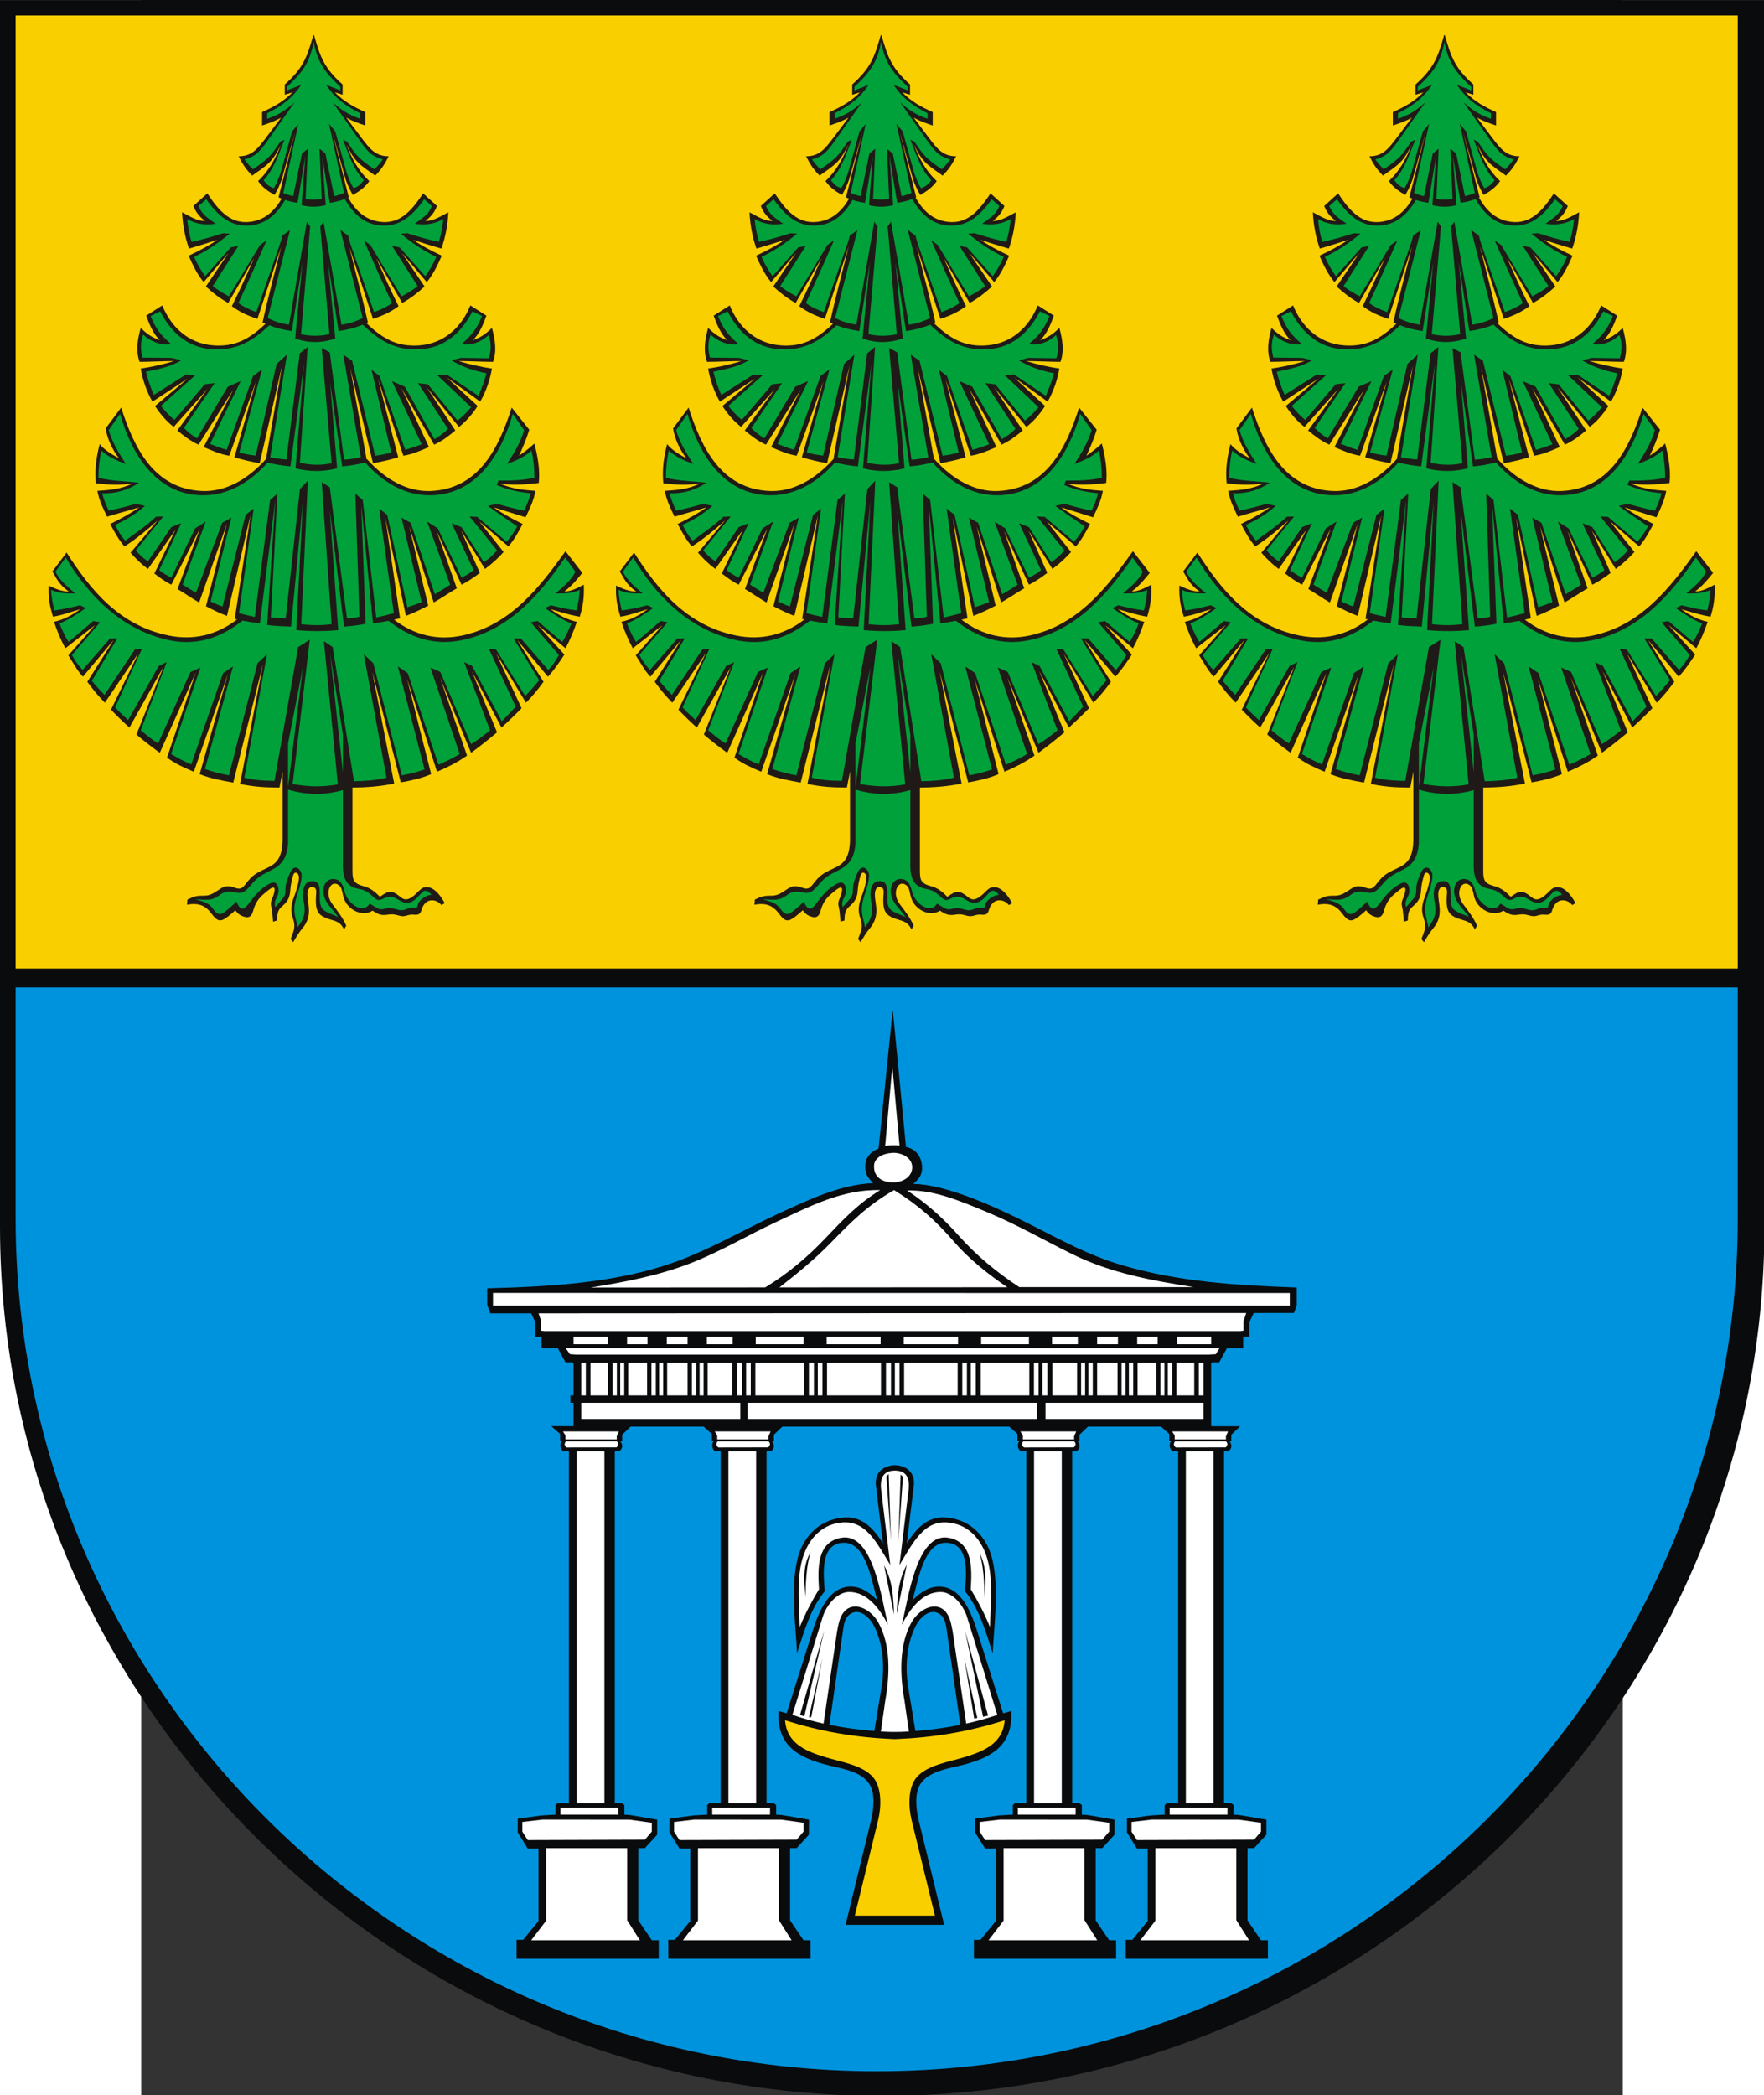 <?xml version="1.0" encoding="UTF-8" standalone="no"?>
<!-- Creator: CorelDRAW -->
<svg
   xmlns:dc="http://purl.org/dc/elements/1.1/"
   xmlns:cc="http://web.resource.org/cc/"
   xmlns:rdf="http://www.w3.org/1999/02/22-rdf-syntax-ns#"
   xmlns:svg="http://www.w3.org/2000/svg"
   xmlns="http://www.w3.org/2000/svg"
   xmlns:sodipodi="http://sodipodi.sourceforge.net/DTD/sodipodi-0.dtd"
   xmlns:inkscape="http://www.inkscape.org/namespaces/inkscape"
   xml:space="preserve"
   width="744"
   height="883.713"
   style="shape-rendering:geometricPrecision; text-rendering:geometricPrecision; image-rendering:optimizeQuality; fill-rule:evenodd; clip-rule:evenodd"
   viewBox="0 0 210 297"
   id="svg2"
   sodipodi:version="0.32"
   inkscape:version="0.45.1"
   sodipodi:docname="POL Iwonicz-Zdrój COA.svg"
   inkscape:output_extension="org.inkscape.output.svg.inkscape"
   sodipodi:docbase="C:\Users\Mistrz\Desktop"
   version="1.0"><rect x="0" y="0" width="210" height="297" fill="#333333" stroke="none"/><sodipodi:namedview
   inkscape:window-height="480"
   inkscape:window-width="640"
   inkscape:pageshadow="2"
   inkscape:pageopacity="0.0"
   guidetolerance="10.0"
   gridtolerance="10.0"
   objecttolerance="10.0"
   borderopacity="1.0"
   bordercolor="#666666"
   pagecolor="#ffffff"
   id="base" />
 <defs
   id="defs4">
  <style
   type="text/css"
   id="style6">
   
    .fil1 {fill:#0093DD}
    .fil4 {fill:#00A13A}
    .fil0 {fill:#0A0B0C}
    .fil3 {fill:#1F1A17}
    .fil2 {fill:#FACF00}
    .fil5 {fill:white}
   
  </style>
 </defs>
 <g
   id="Warstwa_x0020_1"
   transform="matrix(1.191,0,0,1.191,-20.023,-28.318)">
  <g
   id="_72336160">
   <path
   id="_72500552"
   class="fil0"
   d="M 210,169.756 C 210,226.741 162.832,273.218 105,273.218 C 47.255,273.218 0,226.655 0,169.756 L 0,23.783 L 210,23.783 L 210,169.756 L 210,169.756 z "
   style="fill:#0a0b0c" />
   <path
   id="_72500480"
   class="fil1"
   d="M 206.821,168.795 C 206.821,224.69 160.785,270.278 104.341,270.278 C 47.982,270.278 1.861,224.606 1.861,168.795 L 1.861,141.291 L 206.821,141.291 L 206.821,168.795 L 206.821,168.795 z "
   style="fill:#0093dd" />
   <polygon
   id="_72500408"
   class="fil2"
   points="1.86,139.044 1.86,25.615 206.821,25.615 206.821,139.044 1.86,139.044 "
   style="fill:#facf00" />
   <g
   id="g14">
    <path
   id="_72500336"
   class="fil3"
   d="M 166.322,127.102 C 167.519,126.557 168.142,125.888 168.213,123.844 L 168.213,115.619 L 167.846,117.505 C 166.059,117.502 164.851,117.418 163.152,117.08 L 165.898,102.772 L 162.345,116.917 C 161.102,116.694 159.531,116.417 158.349,115.908 L 161.711,104.008 L 157.652,115.627 C 156.374,115.081 155.589,114.744 154.46,113.949 L 157.863,103.867 L 153.601,113.373 C 152.537,112.595 151.822,112.049 150.821,111.2 L 154.025,103.164 L 149.985,110.367 C 149.173,109.638 148.572,109.051 147.791,108.247 L 151.058,101.514 L 147.066,107.409 C 146.264,106.602 145.612,105.796 144.975,104.921 L 148.112,99.943 L 144.453,104.31 C 143.704,103.504 143.329,102.702 142.716,101.77 L 145.892,98.184 L 142.362,100.93 C 141.817,99.92 141.386,98.9 141.011,97.783 C 142.234,97.497 143.084,97.028 144.148,96.281 C 143.014,96.6 142.156,96.962 140.891,97.173 C 140.475,95.815 140.312,94.883 140.371,93.464 C 141.112,93.829 141.949,94.181 142.787,94.181 C 141.555,93.352 141.247,92.46 140.814,91.787 L 142.509,89.54 C 145.292,93.873 148.71,98.222 154.707,99.42 C 157.561,99.99 160.347,99.388 162.794,97.498 C 162.705,97.477 162.614,97.455 162.522,97.432 L 164.401,85.103 L 161.594,97.079 C 160.672,96.731 159.981,96.383 159.096,95.93 L 161.592,86.117 L 158.283,95.483 C 157.353,94.948 156.641,94.431 155.716,93.881 L 158.379,86.698 L 154.972,93.37 C 154.247,92.991 153.681,92.593 152.954,92.032 L 155.46,86.847 L 152.184,91.491 C 151.346,90.873 150.767,90.286 150.122,89.561 L 153.352,85.714 C 152.099,86.855 150.793,87.911 149.396,88.815 C 148.682,87.986 148.227,87.118 147.697,86.138 C 148.892,85.544 150.033,84.946 151.139,84.166 C 149.873,84.543 148.595,84.879 147.331,85.269 C 146.832,84.237 146.388,83.355 146.173,82.194 C 147.776,82.09 148.978,81.981 150.321,81.338 C 148.754,81.519 147.544,81.493 145.994,81.291 C 145.829,79.693 146.051,78.174 146.446,76.631 C 146.956,77.285 147.971,77.932 148.737,78.3 C 148.008,77.4 147.311,75.934 147.162,74.755 L 149.004,72.287 C 150.552,77.113 152.926,82.004 158.699,82.213 C 161.381,82.309 164.015,80.892 166.212,78.438 L 166.242,78.444 L 168.168,67.243 L 165.489,78.907 C 164.445,78.723 163.439,78.491 162.483,78.203 L 165.052,69.19 L 161.873,78.015 C 160.81,77.851 159.82,77.411 158.824,76.982 L 162.359,70.144 L 158.214,76.7 C 157.208,76.247 156.464,75.648 155.687,75.01 L 159.274,70.082 L 155.252,74.587 C 154.36,73.888 153.669,73.074 153.03,72.099 L 156.923,68.835 L 152.725,71.582 C 152.036,70.356 151.578,69.079 151.331,67.638 C 152.667,67.442 153.953,67.161 155.295,66.746 C 153.932,66.746 152.569,66.84 151.2,66.84 C 150.719,65.541 150.968,64.105 151.331,62.801 C 152.032,63.494 152.664,63.943 153.596,64.257 C 152.825,63.518 152.354,62.37 151.984,61.346 L 153.901,60.125 C 154.856,62.509 156.86,64.665 160.007,64.884 C 162.54,65.06 164.243,64.157 166.189,62.308 C 166.072,62.257 165.955,62.202 165.835,62.144 C 166.488,59.124 167.311,56.123 168.057,53.129 L 165.225,61.721 C 164.073,61.358 163.141,60.923 162.176,60.219 C 163.121,58.334 163.97,56.419 164.833,54.49 L 161.74,59.843 C 160.74,59.272 159.919,58.648 159.083,57.871 L 161.784,53.88 L 158.821,57.355 C 158.052,56.42 157.528,55.325 157.035,54.209 C 158.29,53.623 159.391,53.046 160.433,52.33 C 159.318,52.688 158.205,53.04 157.079,53.363 C 156.579,51.933 156.336,50.586 156.251,49.043 C 157.16,49.504 157.975,50.076 158.996,50.076 C 158.247,49.514 157.902,49.026 157.602,48.292 L 159.257,46.79 C 160.52,48.681 161.917,50.497 164.389,50.172 C 166.05,49.953 167.169,48.999 168.107,47.426 C 167.983,47.375 167.859,47.319 167.736,47.259 L 169.696,39.511 L 168.128,45.099 C 167.873,45.821 167.64,46.323 167.257,46.977 C 166.483,46.544 165.852,46.105 165.296,45.334 C 166.679,44.001 167.325,42.697 168.041,40.967 C 167.641,41.729 167.308,42.425 166.708,43.041 C 166.097,43.667 165.382,44.114 164.599,44.676 C 163.878,43.959 163.457,43.325 162.988,42.376 C 164.589,42.376 165.26,41.437 166.167,40.263 L 168.041,37.774 C 167.322,38.197 166.552,38.447 165.775,38.713 L 165.775,37.117 C 167.125,36.511 168.31,35.879 169.391,34.769 L 168.476,35.051 L 168.476,33.83 C 170.627,31.906 171.112,30.663 171.874,27.96 L 171.959,27.96 C 172.721,30.663 173.206,31.906 175.357,33.83 L 175.357,35.051 L 174.442,34.769 C 175.524,35.879 176.708,36.511 178.058,37.117 L 178.058,38.713 C 177.281,38.447 176.512,38.197 175.793,37.774 L 177.666,40.263 C 178.574,41.437 179.244,42.376 180.846,42.376 C 180.376,43.325 179.955,43.959 179.234,44.676 C 178.451,44.114 177.737,43.667 177.126,43.041 C 176.525,42.425 176.192,41.729 175.793,40.967 C 176.509,42.697 177.155,44.001 178.537,45.334 C 177.981,46.105 177.35,46.544 176.577,46.977 C 176.193,46.323 175.961,45.821 175.706,45.099 L 174.137,39.511 L 176.098,47.259 C 176.071,47.272 176.043,47.286 176.016,47.299 C 176.97,48.948 178.103,49.947 179.809,50.172 C 182.281,50.497 183.678,48.681 184.941,46.79 L 186.596,48.292 C 186.296,49.026 185.951,49.514 185.202,50.076 C 186.223,50.076 187.038,49.504 187.947,49.043 C 187.862,50.586 187.619,51.933 187.119,53.363 C 185.993,53.04 184.88,52.688 183.765,52.33 C 184.807,53.046 185.908,53.623 187.163,54.209 C 186.67,55.325 186.147,56.42 185.376,57.355 L 182.414,53.88 L 185.115,57.871 C 184.279,58.648 183.458,59.272 182.458,59.843 L 179.365,54.49 C 180.228,56.419 181.077,58.334 182.022,60.219 C 181.057,60.923 180.125,61.358 178.973,61.721 L 176.141,53.129 C 176.887,56.123 177.71,59.124 178.363,62.144 C 178.304,62.172 178.246,62.2 178.188,62.227 C 180.169,64.131 181.885,65.063 184.455,64.884 C 187.602,64.665 189.606,62.509 190.56,60.125 L 192.477,61.346 C 192.108,62.37 191.637,63.518 190.865,64.257 C 191.798,63.943 192.43,63.494 193.131,62.801 C 193.494,64.105 193.743,65.541 193.262,66.84 C 191.893,66.84 190.53,66.746 189.167,66.746 C 190.509,67.161 191.795,67.442 193.131,67.638 C 192.884,69.079 192.425,70.356 191.737,71.582 L 187.773,68.718 L 191.432,72.099 C 190.793,73.074 190.102,73.888 189.21,74.587 L 185.376,69.892 L 188.774,75.01 C 187.997,75.648 187.254,76.247 186.248,76.7 L 182.371,69.986 L 185.638,76.982 C 184.642,77.411 183.652,77.851 182.589,78.015 L 179.583,68.906 L 181.979,78.203 C 181.023,78.491 180.017,78.723 178.973,78.907 L 176.272,67.591 L 178.219,78.449 L 178.276,78.438 C 180.472,80.892 183.106,82.309 185.788,82.213 C 191.561,82.004 193.936,77.113 195.483,72.287 L 197.574,74.916 C 197.251,75.997 196.83,76.974 196.355,78.015 C 197.02,77.546 197.585,77.124 198.184,76.559 C 198.578,78.103 198.871,79.658 198.707,81.255 C 197.157,81.458 195.699,81.53 194.133,81.349 C 195.603,81.971 196.769,82.081 198.315,82.194 C 198.099,83.355 197.638,84.308 197.139,85.34 C 195.874,84.951 194.615,84.543 193.349,84.166 C 194.455,84.946 195.596,85.544 196.79,86.138 C 196.26,87.118 195.805,87.986 195.091,88.815 L 191.65,85.857 L 194.525,89.472 C 193.88,90.197 193.142,90.873 192.303,91.491 L 189.471,86.937 L 191.693,91.961 C 190.967,92.522 190.241,92.991 189.515,93.37 L 186.553,86.984 L 188.949,93.792 C 188.024,94.342 187.134,94.948 186.204,95.483 L 183.286,86.42 L 185.551,95.858 C 184.666,96.312 183.815,96.731 182.894,97.079 L 180.454,85.434 L 182.196,97.361 C 181.959,97.42 181.724,97.475 181.49,97.526 C 183.93,99.397 186.707,100.018 189.542,99.42 C 195.371,98.188 198.807,93.652 201.887,89.378 L 203.891,91.961 C 203.283,92.702 202.697,93.45 201.756,94.168 C 202.595,94.168 203.324,93.735 204.065,93.37 C 204.124,94.789 204.001,95.815 203.586,97.173 C 202.32,96.962 201.234,96.6 200.101,96.281 C 201.164,97.028 202.015,97.497 203.238,97.783 C 202.862,98.9 202.431,99.92 201.887,100.93 L 198.576,98.159 L 201.756,101.681 C 201.144,102.613 200.544,103.504 199.796,104.31 L 196.137,99.943 L 199.273,104.921 C 198.637,105.796 197.984,106.602 197.182,107.409 L 193.654,101.587 L 196.659,108.067 C 195.877,108.871 195.075,109.638 194.263,110.367 L 190.735,103.653 L 193.741,110.931 C 192.74,111.78 191.711,112.595 190.648,113.373 L 186.945,104.404 L 190.168,113.701 C 189.04,114.496 187.874,115.081 186.596,115.627 L 183.024,104.545 L 185.899,115.908 C 184.717,116.417 183.527,116.671 182.284,116.894 L 178.886,103.7 L 181.499,117.035 C 179.842,117.365 178.268,117.496 176.533,117.504 L 176.533,127.119 C 176.533,128.38 176.519,128.887 177.816,129.233 C 178.618,129.447 179.15,129.842 179.801,130.512 C 180.814,129.777 181.193,129.663 182.288,130.565 C 182.759,130.951 183.191,130.904 183.881,130.337 C 184.329,129.969 184.651,129.497 185.053,129.397 C 186.012,129.157 186.863,130.068 187.511,131.263 L 187.119,131.498 C 186.589,130.778 185.232,130.519 184.76,132.038 C 184.623,132.477 184.516,132.701 183.86,132.635 C 183.615,132.61 183.388,132.623 183.09,132.714 C 182.674,132.841 182.427,132.86 181.894,132.7 C 181.556,132.598 181.235,132.558 180.832,132.62 C 180.097,132.733 179.717,132.704 178.929,132.155 C 177.638,132.99 175.802,131.971 175.443,130.467 C 175.352,130.084 175.272,129.651 175.18,129.465 C 174.93,128.951 174.181,128.655 173.818,129.404 C 173.56,129.937 173.625,130.702 174.155,131.403 C 174.761,132.206 175.373,132.989 175.793,133.939 L 175.531,134.409 C 174.966,133.12 173.952,133.453 172.905,132.788 C 172.137,132.3 172.117,131.398 172.214,130.107 C 172.241,129.76 172.222,129.433 171.81,129.335 C 171.502,129.262 171.215,129.546 171.182,130.086 C 171.148,130.646 171.304,131.224 171.345,131.885 C 171.399,132.736 171.206,133.513 170.582,134.252 C 170.159,134.754 169.82,135.317 169.476,135.911 L 169.171,135.536 C 169.561,134.505 169.813,134.109 169.423,132.998 C 169.167,132.269 169.189,131.551 169.55,130.595 C 169.87,129.744 170.264,128.522 170.142,128.011 C 170.046,127.612 169.622,127.431 169.469,127.973 C 169.304,128.554 169.168,129.119 169.13,129.746 C 169.09,130.404 168.938,130.978 168.232,131.574 C 167.729,131.999 167.559,132.324 167.559,133.329 L 167.08,133.47 C 167.017,132.888 167.018,132.263 166.874,131.706 C 166.684,130.967 167.064,130.804 167.244,129.888 C 167.356,129.322 167.111,129.246 166.5,129.738 C 165.713,130.372 165.073,130.856 164.731,132.121 C 164.581,132.675 164.351,133.104 163.611,132.874 C 163.217,132.751 162.91,132.563 162.593,132.108 C 162.317,132.373 162.04,132.603 161.744,132.832 C 160.865,133.513 160.504,133.524 159.735,132.487 C 159.043,131.555 158.225,131.192 156.843,131.451 L 156.886,130.84 C 157.697,130.464 157.97,130.372 158.782,130.378 C 159.524,130.383 159.902,130.17 160.733,129.601 C 161.33,129.194 161.732,129.142 162.586,129.448 C 163.477,129.769 163.592,129.179 164.308,128.394 C 164.851,127.799 165.467,127.492 166.322,127.102 L 166.322,127.102 z "
   style="fill:#1f1a17" />
    <path
   id="_72336928"
   class="fil4"
   d="M 173.092,50.17 L 175.227,62.426 C 176.123,62.29 176.915,62.048 177.753,61.628 L 175.096,51.156 L 176.011,51.814 C 176.089,52.149 176.167,52.452 176.28,52.776 L 179.104,60.923 C 179.885,60.639 180.578,60.33 181.238,59.843 C 180.089,57.366 178.983,54.879 177.884,52.377 L 178.668,52.941 L 182.371,59.045 C 183.03,58.688 183.667,58.346 184.288,57.824 L 181.238,53.035 L 182.153,53.222 L 185.203,56.65 C 185.718,55.922 186.15,55.192 186.51,54.349 C 184.885,53.565 183.598,52.672 182.284,51.579 L 183.068,51.532 C 184.333,51.947 185.517,52.285 186.814,52.565 C 187.092,51.672 187.238,50.809 187.337,49.842 C 186.218,50.499 185.146,50.568 183.939,50.405 C 184.839,49.738 185.553,49.383 185.987,48.292 L 185.072,47.494 C 183.569,49.608 182.05,50.828 179.75,50.595 C 177.75,50.392 176.529,49.038 175.615,47.47 C 175.04,47.691 174.449,47.822 173.833,47.916 L 172.918,42.376 L 173.353,48.198 C 172.391,48.437 171.445,48.438 170.481,48.198 L 170.916,42.376 L 170.001,47.916 C 169.492,47.838 169,47.736 168.52,47.577 C 167.613,49.099 166.402,50.397 164.448,50.595 C 162.149,50.828 160.63,49.608 159.126,47.494 L 158.212,48.292 C 158.645,49.383 159.36,49.738 160.259,50.405 C 159.052,50.568 157.981,50.499 156.861,49.842 C 156.96,50.809 157.106,51.672 157.384,52.565 C 158.682,52.285 159.865,51.947 161.131,51.532 L 161.915,51.579 C 160.6,52.672 159.314,53.565 157.689,54.349 C 158.048,55.192 158.481,55.922 158.996,56.65 L 162.045,53.222 L 162.96,53.035 L 159.911,57.824 C 160.531,58.346 161.169,58.688 161.827,59.045 L 165.53,52.941 L 166.315,52.377 C 165.215,54.879 164.109,57.366 162.96,59.843 C 163.62,60.33 164.313,60.639 165.095,60.923 L 167.918,52.776 C 168.031,52.452 168.11,52.149 168.188,51.814 L 169.102,51.156 L 166.445,61.628 C 167.283,62.048 168.076,62.29 168.972,62.426 L 171.106,50.17 L 171.499,50.734 L 170.409,63.553 C 171.531,63.794 172.669,63.794 173.789,63.553 L 172.7,50.734 L 173.092,50.17 L 173.092,50.17 z M 168.867,112.262 L 168.867,117.457 L 170.641,103.148 L 168.867,112.262 z M 168.867,117.751 L 168.867,124.126 C 168.723,126.078 168.011,126.782 166.774,127.388 C 165.855,127.838 165.226,128.212 164.702,128.823 C 163.945,129.707 163.563,130.204 162.647,130.001 C 161.777,129.809 161.301,129.86 160.745,130.288 C 159.765,131.045 159.096,130.864 157.845,130.793 C 158.734,131.097 159.405,131.174 159.944,131.949 C 160.515,132.773 160.897,132.633 161.361,132.278 C 161.86,131.897 162.279,131.523 162.724,131.075 C 163.195,132.269 163.668,132 164.112,131.415 C 164.894,130.387 165.522,129.575 166.613,128.982 C 167.459,128.523 167.735,129.153 167.737,129.755 C 167.74,130.613 167.107,130.803 167.342,131.732 C 167.638,131.413 167.918,131.093 168.195,130.763 C 168.575,130.309 168.555,130.054 168.556,129.551 C 168.557,128.992 168.831,128.294 169.085,127.697 C 169.528,126.659 170.206,126.996 170.437,127.652 C 170.62,128.174 170.251,129.344 170.018,130.067 C 169.668,131.156 169.531,131.787 169.674,132.628 C 169.76,133.136 169.919,133.609 169.999,134.127 C 170.897,132.995 170.955,132.23 170.733,131.059 C 170.524,129.964 170.651,128.803 171.578,128.657 C 172.518,128.508 172.652,129.307 172.644,130.034 C 172.631,131.199 172.636,131.832 173.325,132.236 C 173.773,132.499 174.355,132.685 174.835,132.906 C 174.417,132.305 173.9,131.814 173.505,131.206 C 172.596,129.81 173.193,128.269 174.366,128.397 C 175.224,128.49 175.434,129.243 175.63,129.99 C 175.973,131.294 177.776,132.663 178.581,131.31 C 179.517,131.866 179.647,132.129 180.392,131.926 C 180.852,131.801 181.251,131.841 181.662,131.969 C 182.323,132.175 182.566,132.137 183.042,131.94 C 183.359,131.809 183.572,131.791 183.836,131.802 C 184.294,131.82 184.222,131.803 184.302,131.493 C 184.517,130.662 185.657,130.237 185.943,130.277 C 185.43,129.652 185.088,129.644 184.646,130.167 C 184.004,130.926 183.489,131.289 182.87,131.21 C 182.159,131.118 181.809,130.604 181.187,130.509 C 180.835,130.456 180.529,130.549 180.241,130.709 C 179.591,131.072 179.377,130.852 178.898,130.414 C 178.312,129.871 177.912,129.684 177.263,129.57 C 175.5,129.264 175.346,127.812 175.401,126.285 L 175.401,117.808 C 173.216,118.437 171.039,118.401 168.867,117.751 L 168.867,117.751 z M 175.401,115.725 L 175.401,111.21 L 173.876,101.634 L 175.401,115.725 z M 174.791,117.129 L 173.136,100.084 L 174.181,100.789 L 176.708,116.754 C 178.046,116.733 179.337,116.638 180.585,116.331 L 177.884,101.634 L 179.017,102.714 L 182.414,116.049 C 183.294,115.899 184.185,115.686 185.115,115.345 L 181.935,103.09 L 183.112,103.888 L 186.771,114.781 C 187.655,114.406 188.499,113.996 189.297,113.514 L 185.812,103.23 L 186.989,103.747 L 190.648,112.34 C 191.474,111.84 192.198,111.264 192.913,110.696 L 189.82,102.573 L 190.779,103.042 L 194.307,109.616 C 194.876,109.051 195.428,108.476 195.963,107.879 L 192.782,101.023 L 193.61,101.07 L 197.095,106.611 C 197.692,105.997 198.23,105.375 198.75,104.733 L 195.701,99.756 L 196.572,99.756 L 199.84,103.512 C 200.375,102.937 200.749,102.376 201.103,101.728 L 197.749,97.831 L 198.576,97.689 L 201.495,100.178 C 201.944,99.495 202.243,98.803 202.584,97.971 C 201.429,97.518 200.473,96.859 199.448,96.14 L 200.144,95.811 C 201.185,96.072 202.132,96.294 203.194,96.422 C 203.405,95.608 203.534,94.814 203.586,93.98 C 202.608,94.432 201.775,94.403 200.711,94.403 C 201.589,93.619 202.513,92.932 203.063,91.82 L 201.844,90.13 C 198.755,94.658 195.051,98.856 189.45,99.984 C 186.268,100.625 183.394,99.679 180.827,97.662 C 180.218,97.78 179.607,97.878 178.973,97.971 L 177.579,83.838 L 178.102,98.018 C 177.286,98.171 176.441,98.295 175.531,98.347 L 173.833,84.495 L 174.835,98.769 C 173.108,98.92 171.566,98.92 169.849,98.769 L 170.637,83.408 L 169.222,98.347 C 168.313,98.295 167.202,98.295 166.386,98.143 L 167.353,83.303 L 165.515,97.971 C 164.745,97.858 164.123,97.773 163.45,97.64 C 160.875,99.674 157.989,100.65 154.799,99.984 C 148.953,98.764 144.992,94.47 142.405,90.13 L 141.185,91.82 C 141.736,92.932 142.66,93.619 143.538,94.403 C 142.474,94.403 141.64,94.432 140.663,93.98 C 140.715,94.814 140.844,95.608 141.055,96.422 C 142.117,96.294 143.064,96.072 144.104,95.811 L 144.801,96.14 C 143.776,96.859 142.82,97.518 141.665,97.971 C 142.006,98.803 142.305,99.495 142.754,100.178 L 145.672,97.689 L 146.5,97.831 L 143.146,101.728 C 143.5,102.376 143.874,102.937 144.409,103.512 L 147.676,99.756 L 148.548,99.756 L 145.521,104.8 C 146.041,105.443 146.423,105.862 147.019,106.477 L 150.639,101.07 L 151.466,101.023 L 148.286,107.969 C 148.821,108.566 149.261,108.916 149.83,109.481 L 153.47,103.042 L 154.429,102.573 L 151.336,110.696 C 152.051,111.264 152.573,111.751 153.399,112.25 L 157.26,103.747 L 158.436,103.23 L 154.952,113.514 C 155.75,113.996 156.459,114.379 157.344,114.754 L 161.137,103.888 L 162.314,103.09 L 158.977,115.3 C 159.907,115.641 160.955,115.899 161.834,116.049 L 165.232,102.714 L 166.365,101.634 L 163.664,116.331 C 164.911,116.638 165.911,116.688 167.25,116.709 L 170.068,100.789 L 171.454,99.913 L 169.413,117.085 C 171.282,117.419 172.917,117.465 174.791,117.129 L 174.791,117.129 z M 185.823,82.72 C 182.766,82.764 180.135,81.158 178.051,78.823 C 177.144,79.046 176.245,79.206 175.314,79.283 L 173.876,69.328 L 174.704,79.518 C 173.03,79.935 171.433,79.936 169.758,79.518 L 170.771,67.031 L 169.149,79.283 C 168.224,79.206 167.333,79.049 166.432,78.829 C 164.349,81.161 161.72,82.764 158.664,82.72 C 153.091,82.639 150.208,77.707 148.874,73.038 L 147.523,74.963 C 147.954,76.471 148.745,77.729 149.571,79.001 C 148.487,78.589 147.536,78.199 146.652,77.405 C 146.4,78.495 146.303,79.531 146.303,80.644 C 147.892,81.033 149.365,81.023 151.118,81.229 C 149.875,82.081 148.389,82.553 146.739,82.476 C 146.948,83.265 147.17,83.811 147.523,84.542 C 148.62,84.336 149.669,84.04 150.747,83.744 L 151.836,83.978 C 150.769,84.944 149.559,85.68 148.28,86.242 C 148.641,86.926 148.949,87.519 149.49,88.127 C 150.666,87.246 152.024,86.352 153.153,85.275 L 154.014,85.246 L 150.747,89.284 C 151.222,89.845 151.542,90.131 152.191,90.586 L 154.972,86.514 L 156.149,86.044 L 153.535,91.632 C 153.969,91.975 154.448,92.272 154.972,92.524 L 157.804,86.655 L 159.067,85.857 L 156.323,93.352 C 156.928,93.743 157.285,93.955 157.904,94.319 L 161.028,85.998 L 162.117,85.387 L 159.65,95.364 C 160.22,95.603 160.477,95.776 161.065,95.957 L 163.816,85.058 L 164.774,84.307 L 163.031,96.75 C 163.73,96.947 164.203,97.043 164.91,97.196 L 166.734,83.274 L 167.606,82.523 L 166.825,97.244 C 167.407,97.35 168.04,97.346 168.59,97.361 L 170.282,81.985 L 171.223,80.983 L 170.438,98.065 C 171.67,98.212 172.816,98.213 174.05,98.065 L 172.874,81.161 L 173.833,81.771 L 175.88,97.361 C 176.445,97.361 176.812,97.312 177.361,97.173 L 176.882,82.523 L 177.753,83.274 L 179.365,97.267 C 180.072,97.114 180.757,96.947 181.456,96.75 L 179.714,84.307 L 180.672,85.058 L 183.068,96.046 C 183.655,95.865 184.197,95.674 184.767,95.436 L 182.371,85.387 L 183.46,85.998 L 186.335,94.497 C 186.954,94.132 187.559,93.761 188.165,93.37 L 185.42,85.857 L 186.684,86.655 L 189.515,92.524 C 190.04,92.272 190.519,91.975 190.953,91.632 L 188.339,86.044 L 189.515,86.514 L 192.173,90.693 C 192.821,90.238 193.266,89.845 193.741,89.284 L 190.474,85.246 L 191.388,85.293 C 192.532,86.309 193.732,87.238 194.874,88.251 C 195.414,87.644 195.776,87.104 196.137,86.42 C 194.999,85.61 193.774,84.847 192.652,83.978 L 193.741,83.744 C 194.819,84.04 195.867,84.336 196.964,84.542 C 197.318,83.811 197.539,83.265 197.749,82.476 C 196.26,82.334 195.111,82.108 193.697,81.49 L 193.915,80.973 C 195.416,80.973 196.717,80.961 198.184,80.644 C 198.184,79.531 198.088,78.495 197.836,77.405 C 196.952,78.199 196.001,78.589 194.917,79.001 C 195.743,77.729 196.534,76.471 196.964,74.963 L 195.614,73.038 C 194.28,77.707 191.397,82.639 185.823,82.72 L 185.823,82.72 z M 174.05,78.907 L 172.874,65.196 L 173.833,65.713 L 175.531,78.485 C 176.219,78.447 176.857,78.333 177.536,78.203 L 175.444,65.995 L 176.49,66.699 L 179.234,78.015 C 179.909,77.935 180.57,77.797 181.151,77.639 L 178.799,67.779 L 179.757,68.53 L 182.806,77.311 C 183.48,77.125 184.13,76.907 184.767,76.653 L 181.238,69.14 L 182.763,69.798 L 186.292,76.043 C 186.896,75.685 187.437,75.308 187.903,74.822 L 184.331,69.375 L 185.507,69.516 L 189.036,73.836 C 189.657,73.345 190.127,72.862 190.648,72.239 L 186.64,68.436 L 187.729,68.342 L 191.519,70.878 C 191.903,69.998 192.239,69.146 192.478,68.201 C 190.813,67.856 189.584,67.428 188.296,66.652 L 189.472,66.37 L 192.782,66.417 C 193.032,65.474 193.077,64.596 192.739,63.647 C 191.886,64.464 190.662,64.944 189.515,64.727 C 190.71,63.686 191.312,62.977 191.955,61.393 L 190.822,60.829 C 189.503,63.348 187.532,65.193 184.506,65.345 C 181.649,65.489 179.732,64.322 177.754,62.417 C 176.821,62.804 175.947,63.02 174.878,63.177 L 173.615,54.96 L 174.486,64.069 C 172.86,64.622 171.337,64.622 169.712,64.069 L 170.584,54.96 L 169.32,63.177 C 168.323,63.031 167.494,62.833 166.63,62.492 C 164.68,64.352 162.776,65.487 159.956,65.345 C 156.93,65.193 154.96,63.348 153.64,60.829 L 152.507,61.393 C 153.151,62.977 153.752,63.686 154.947,64.727 C 153.8,64.944 152.476,64.414 151.623,63.597 C 151.285,64.546 151.296,65.391 151.546,66.333 L 154.99,66.37 L 156.167,66.652 C 154.879,67.428 153.616,67.671 151.951,68.017 C 152.19,68.962 152.509,69.897 152.893,70.778 L 156.733,68.342 L 157.822,68.436 L 153.731,72.089 C 154.251,72.712 154.721,73.261 155.343,73.752 L 158.955,69.516 L 160.131,69.375 L 156.48,74.712 C 156.947,75.197 157.425,75.591 158.029,75.948 L 161.699,69.798 L 163.224,69.14 L 159.585,76.606 C 160.222,76.86 160.888,77.125 161.561,77.311 L 164.705,68.53 L 165.772,67.739 L 163.064,77.639 C 163.645,77.797 164.344,77.922 165.018,78.003 L 167.506,67.091 L 168.736,65.984 L 166.741,78.203 C 167.42,78.333 167.984,78.422 168.671,78.46 L 170.261,65.832 L 171.197,65.076 L 170.276,78.858 C 171.546,79.131 172.776,79.181 174.05,78.907 L 174.05,78.907 z M 172.874,47.447 L 172.613,41.483 L 173.31,42.047 L 174.356,47.118 C 174.761,47.034 175.155,46.915 175.531,46.742 L 173.745,38.525 L 174.486,39.417 L 175.837,44.301 C 176.089,44.993 176.282,45.561 176.664,46.179 C 177.317,45.927 177.409,45.789 177.884,45.24 C 176.645,43.882 176.171,42.365 175.401,40.404 L 175.88,40.638 L 176.664,41.765 C 177.369,42.718 178.19,43.263 179.147,43.925 C 179.536,43.544 179.821,43.194 180.149,42.751 C 178.859,42.395 178.43,41.892 177.623,40.826 L 174.181,35.943 C 175.135,36.815 176.002,37.42 177.448,37.915 L 177.448,37.258 C 175.556,36.297 174.448,35.42 173.397,33.877 L 175.096,34.534 L 175.096,34.111 C 173.32,32.469 172.371,31.236 171.917,28.765 C 171.462,31.236 170.514,32.469 168.738,34.111 L 168.738,34.534 L 170.437,33.877 C 169.386,35.42 168.278,36.297 166.385,37.258 L 166.385,37.915 C 167.831,37.42 168.698,36.815 169.653,35.943 L 166.211,40.826 C 165.404,41.892 164.974,42.395 163.685,42.751 C 164.013,43.194 164.298,43.544 164.686,43.925 C 165.643,43.263 166.465,42.718 167.169,41.765 L 167.954,40.638 L 168.433,40.404 C 167.663,42.365 167.189,43.882 165.95,45.24 C 166.425,45.789 166.517,45.927 167.169,46.179 C 167.552,45.561 167.745,44.993 167.997,44.301 L 169.348,39.417 L 170.088,38.525 L 168.302,46.742 C 168.679,46.915 169.073,47.034 169.478,47.118 L 170.524,42.047 L 171.221,41.483 L 170.96,47.447 C 171.598,47.575 172.236,47.561 172.874,47.447 L 172.874,47.447 z "
   style="fill:#00a13a" />
    <path
   id="_72336856"
   class="fil3"
   d="M 99.272,127.102 C 100.47,126.557 101.092,125.888 101.163,123.844 L 101.163,115.619 L 100.796,117.505 C 99.01,117.502 97.801,117.418 96.102,117.08 L 98.849,102.772 L 95.296,116.917 C 94.052,116.694 92.482,116.417 91.3,115.908 L 94.662,104.008 L 90.603,115.627 C 89.325,115.081 88.54,114.744 87.411,113.949 L 90.814,103.867 L 86.551,113.373 C 85.488,112.595 84.772,112.049 83.772,111.2 L 86.975,103.164 L 82.935,110.367 C 82.124,109.638 81.523,109.051 80.741,108.247 L 84.008,101.514 L 80.017,107.409 C 79.215,106.602 78.562,105.796 77.926,104.921 L 81.062,99.943 L 77.403,104.31 C 76.654,103.504 76.279,102.702 75.666,101.77 L 78.842,98.184 L 75.312,100.93 C 74.768,99.92 74.337,98.9 73.961,97.783 C 75.184,97.497 76.034,97.028 77.098,96.281 C 75.964,96.6 75.106,96.962 73.841,97.173 C 73.425,95.815 73.263,94.883 73.322,93.464 C 74.062,93.829 74.899,94.181 75.738,94.181 C 74.505,93.352 74.197,92.46 73.764,91.787 L 75.459,89.54 C 78.243,93.873 81.661,98.222 87.657,99.42 C 90.511,99.99 93.297,99.388 95.745,97.498 C 95.656,97.477 95.565,97.455 95.472,97.432 L 97.352,85.103 L 94.544,97.079 C 93.622,96.731 92.931,96.383 92.047,95.93 L 94.543,86.117 L 91.233,95.483 C 90.304,94.948 89.591,94.431 88.666,93.881 L 91.329,86.698 L 87.922,93.37 C 87.197,92.991 86.631,92.593 85.904,92.032 L 88.41,86.847 L 85.135,91.491 C 84.296,90.873 83.718,90.286 83.073,89.561 L 86.303,85.714 C 85.049,86.855 83.744,87.911 82.347,88.815 C 81.632,87.986 81.178,87.118 80.648,86.138 C 81.842,85.544 82.983,84.946 84.089,84.166 C 82.823,84.543 81.546,84.879 80.281,85.269 C 79.782,84.237 79.338,83.355 79.123,82.194 C 80.726,82.09 81.928,81.981 83.271,81.338 C 81.705,81.519 80.494,81.493 78.944,81.291 C 78.779,79.693 79.001,78.174 79.396,76.631 C 79.906,77.285 80.921,77.932 81.687,78.3 C 80.959,77.4 80.262,75.934 80.112,74.755 L 81.955,72.287 C 83.502,77.113 85.877,82.004 91.65,82.213 C 94.332,82.309 96.965,80.892 99.162,78.438 L 99.192,78.444 L 101.119,67.243 L 98.439,78.907 C 97.395,78.723 96.39,78.491 95.433,78.203 L 98.003,69.19 L 94.824,78.015 C 93.761,77.851 92.77,77.411 91.774,76.982 L 95.309,70.144 L 91.164,76.7 C 90.158,76.247 89.415,75.648 88.638,75.01 L 92.225,70.082 L 88.202,74.587 C 87.31,73.888 86.619,73.074 85.98,72.099 L 89.873,68.835 L 85.675,71.582 C 84.987,70.356 84.529,69.079 84.281,67.638 C 85.618,67.442 86.903,67.161 88.246,66.746 C 86.882,66.746 85.52,66.84 84.151,66.84 C 83.669,65.541 83.919,64.105 84.281,62.801 C 84.983,63.494 85.614,63.943 86.547,64.257 C 85.775,63.518 85.304,62.37 84.935,61.346 L 86.852,60.125 C 87.806,62.509 89.811,64.665 92.957,64.884 C 95.49,65.06 97.193,64.157 99.139,62.308 C 99.023,62.257 98.905,62.202 98.785,62.144 C 99.439,59.124 100.261,56.123 101.007,53.129 L 98.175,61.721 C 97.024,61.358 96.091,60.923 95.126,60.219 C 96.071,58.334 96.92,56.419 97.783,54.49 L 94.691,59.843 C 93.691,59.272 92.869,58.648 92.033,57.871 L 94.734,53.88 L 91.772,57.355 C 91.002,56.42 90.479,55.325 89.986,54.209 C 91.241,53.623 92.341,53.046 93.384,52.33 C 92.268,52.688 91.156,53.04 90.029,53.363 C 89.53,51.933 89.286,50.586 89.201,49.043 C 90.111,49.504 90.925,50.076 91.946,50.076 C 91.197,49.514 90.852,49.026 90.552,48.292 L 92.207,46.79 C 93.471,48.681 94.867,50.497 97.34,50.172 C 99.001,49.953 100.119,48.999 101.058,47.426 C 100.933,47.375 100.809,47.319 100.686,47.259 L 102.647,39.511 L 101.078,45.099 C 100.823,45.821 100.59,46.323 100.207,46.977 C 99.433,46.544 98.802,46.105 98.247,45.334 C 99.629,44.001 100.275,42.697 100.991,40.967 C 100.591,41.729 100.259,42.425 99.658,43.041 C 99.047,43.667 98.333,44.114 97.549,44.676 C 96.829,43.959 96.407,43.325 95.938,42.376 C 97.54,42.376 98.21,41.437 99.118,40.263 L 100.991,37.774 C 100.272,38.197 99.503,38.447 98.726,38.713 L 98.726,37.117 C 100.075,36.511 101.26,35.879 102.341,34.769 L 101.427,35.051 L 101.427,33.83 C 103.578,31.906 104.063,30.663 104.825,27.96 L 104.91,27.96 C 105.671,30.663 106.156,31.906 108.308,33.83 L 108.308,35.051 L 107.393,34.769 C 108.474,35.879 109.659,36.511 111.008,37.117 L 111.008,38.713 C 110.231,38.447 109.462,38.197 108.743,37.774 L 110.616,40.263 C 111.524,41.437 112.195,42.376 113.796,42.376 C 113.327,43.325 112.905,43.959 112.185,44.676 C 111.401,44.114 110.687,43.667 110.076,43.041 C 109.475,42.425 109.143,41.729 108.743,40.967 C 109.459,42.697 110.105,44.001 111.487,45.334 C 110.932,46.105 110.301,46.544 109.527,46.977 C 109.144,46.323 108.911,45.821 108.656,45.099 L 107.088,39.511 L 109.048,47.259 C 109.021,47.272 108.994,47.286 108.966,47.299 C 109.921,48.948 111.054,49.947 112.759,50.172 C 115.232,50.497 116.628,48.681 117.891,46.79 L 119.547,48.292 C 119.247,49.026 118.901,49.514 118.153,50.076 C 119.174,50.076 119.988,49.504 120.897,49.043 C 120.813,50.586 120.569,51.933 120.069,53.363 C 118.943,53.04 117.83,52.688 116.715,52.33 C 117.757,53.046 118.858,53.623 120.113,54.209 C 119.62,55.325 119.097,56.42 118.327,57.355 L 115.365,53.88 L 118.065,57.871 C 117.23,58.648 116.408,59.272 115.408,59.843 L 112.315,54.49 C 113.178,56.419 114.027,58.334 114.972,60.219 C 114.008,60.923 113.075,61.358 111.923,61.721 L 109.092,53.129 C 109.837,56.123 110.66,59.124 111.313,62.144 C 111.254,62.172 111.196,62.2 111.138,62.227 C 113.12,64.131 114.835,65.063 117.405,64.884 C 120.552,64.665 122.557,62.509 123.511,60.125 L 125.428,61.346 C 125.058,62.37 124.587,63.518 123.816,64.257 C 124.748,63.943 125.38,63.494 126.081,62.801 C 126.444,64.105 126.694,65.541 126.212,66.84 C 124.843,66.84 123.48,66.746 122.117,66.746 C 123.459,67.161 124.745,67.442 126.081,67.638 C 125.834,69.079 125.376,70.356 124.687,71.582 L 120.723,68.718 L 124.382,72.099 C 123.743,73.074 123.052,73.888 122.16,74.587 L 118.327,69.892 L 121.725,75.01 C 120.948,75.648 120.204,76.247 119.198,76.7 L 115.321,69.986 L 118.588,76.982 C 117.593,77.411 116.602,77.851 115.539,78.015 L 112.533,68.906 L 114.929,78.203 C 113.973,78.491 112.967,78.723 111.923,78.907 L 109.222,67.591 L 111.169,78.449 L 111.226,78.438 C 113.423,80.892 116.056,82.309 118.738,82.213 C 124.511,82.004 126.886,77.113 128.433,72.287 L 130.524,74.916 C 130.202,75.997 129.78,76.974 129.305,78.015 C 129.97,77.546 130.536,77.124 131.135,76.559 C 131.529,78.103 131.822,79.658 131.657,81.255 C 130.107,81.458 128.65,81.53 127.083,81.349 C 128.553,81.971 129.72,82.081 131.265,82.194 C 131.05,83.355 130.588,84.308 130.089,85.34 C 128.825,84.951 127.565,84.543 126.299,84.166 C 127.405,84.946 128.546,85.544 129.74,86.138 C 129.21,87.118 128.756,87.986 128.041,88.815 L 124.6,85.857 L 127.475,89.472 C 126.83,90.197 126.092,90.873 125.253,91.491 L 122.422,86.937 L 124.644,91.961 C 123.917,92.522 123.191,92.991 122.466,93.37 L 119.503,86.984 L 121.899,93.792 C 120.975,94.342 120.084,94.948 119.155,95.483 L 116.236,86.42 L 118.501,95.858 C 117.617,96.312 116.766,96.731 115.844,97.079 L 113.404,85.434 L 115.147,97.361 C 114.909,97.42 114.674,97.475 114.441,97.526 C 116.88,99.397 119.657,100.018 122.492,99.42 C 128.322,98.188 131.757,93.652 134.837,89.378 L 136.841,91.961 C 136.233,92.702 135.648,93.45 134.707,94.168 C 135.545,94.168 136.275,93.735 137.015,93.37 C 137.074,94.789 136.952,95.815 136.536,97.173 C 135.271,96.962 134.185,96.6 133.051,96.281 C 134.115,97.028 134.965,97.497 136.188,97.783 C 135.812,98.9 135.381,99.92 134.837,100.93 L 131.527,98.159 L 134.707,101.681 C 134.094,102.613 133.495,103.504 132.746,104.31 L 129.087,99.943 L 132.223,104.921 C 131.587,105.796 130.935,106.602 130.132,107.409 L 126.604,101.587 L 129.61,108.067 C 128.828,108.871 128.025,109.638 127.214,110.367 L 123.685,103.653 L 126.691,110.931 C 125.691,111.78 124.662,112.595 123.598,113.373 L 119.895,104.404 L 123.119,113.701 C 121.99,114.496 120.825,115.081 119.547,115.627 L 115.975,104.545 L 118.85,115.908 C 117.668,116.417 116.477,116.671 115.234,116.894 L 111.836,103.7 L 114.45,117.035 C 112.793,117.365 111.218,117.496 109.484,117.504 L 109.484,127.119 C 109.484,128.38 109.469,128.887 110.766,129.233 C 111.569,129.447 112.1,129.842 112.751,130.512 C 113.764,129.777 114.143,129.663 115.238,130.565 C 115.709,130.951 116.141,130.904 116.831,130.337 C 117.279,129.969 117.601,129.497 118.003,129.397 C 118.962,129.157 119.814,130.068 120.462,131.263 L 120.069,131.498 C 119.539,130.778 118.182,130.519 117.71,132.038 C 117.574,132.477 117.466,132.701 116.81,132.635 C 116.566,132.61 116.338,132.623 116.041,132.714 C 115.624,132.841 115.378,132.86 114.844,132.7 C 114.506,132.598 114.185,132.558 113.782,132.62 C 113.048,132.733 112.668,132.704 111.88,132.155 C 110.588,132.99 108.752,131.971 108.394,130.467 C 108.302,130.084 108.222,129.651 108.131,129.465 C 107.88,128.951 107.132,128.655 106.769,129.404 C 106.511,129.937 106.575,130.702 107.105,131.403 C 107.712,132.206 108.323,132.989 108.743,133.939 L 108.482,134.409 C 107.916,133.12 106.903,133.453 105.856,132.788 C 105.087,132.3 105.068,131.398 105.165,130.107 C 105.191,129.76 105.173,129.433 104.76,129.335 C 104.453,129.262 104.165,129.546 104.132,130.086 C 104.099,130.646 104.254,131.224 104.296,131.885 C 104.35,132.736 104.156,133.513 103.532,134.252 C 103.109,134.754 102.771,135.317 102.426,135.911 L 102.122,135.536 C 102.511,134.505 102.764,134.109 102.374,132.998 C 102.117,132.269 102.139,131.551 102.5,130.595 C 102.821,129.744 103.214,128.522 103.092,128.011 C 102.996,127.612 102.573,127.431 102.419,127.973 C 102.255,128.554 102.118,129.119 102.08,129.746 C 102.04,130.404 101.888,130.978 101.183,131.574 C 100.679,131.999 100.51,132.324 100.51,133.329 L 100.031,133.47 C 99.967,132.888 99.969,132.263 99.824,131.706 C 99.634,130.967 100.014,130.804 100.194,129.888 C 100.306,129.322 100.062,129.246 99.451,129.738 C 98.664,130.372 98.023,130.856 97.681,132.121 C 97.531,132.675 97.301,133.104 96.561,132.874 C 96.167,132.751 95.86,132.563 95.543,132.108 C 95.267,132.373 94.99,132.603 94.695,132.832 C 93.815,133.513 93.455,133.524 92.686,132.487 C 91.993,131.555 91.176,131.192 89.793,131.451 L 89.837,130.84 C 90.647,130.464 90.92,130.372 91.733,130.378 C 92.475,130.383 92.852,130.17 93.684,129.601 C 94.28,129.194 94.683,129.142 95.536,129.448 C 96.428,129.769 96.542,129.179 97.258,128.394 C 97.801,127.799 98.417,127.492 99.272,127.102 L 99.272,127.102 z "
   style="fill:#1f1a17" />
    <path
   id="_72336784"
   class="fil4"
   d="M 106.042,50.17 L 108.177,62.426 C 109.073,62.29 109.865,62.048 110.703,61.628 L 108.046,51.156 L 108.961,51.814 C 109.039,52.149 109.118,52.452 109.23,52.776 L 112.054,60.923 C 112.835,60.639 113.528,60.33 114.188,59.843 C 113.039,57.366 111.933,54.879 110.834,52.377 L 111.618,52.941 L 115.321,59.045 C 115.98,58.688 116.618,58.346 117.238,57.824 L 114.188,53.035 L 115.103,53.222 L 118.153,56.65 C 118.668,55.922 119.1,55.192 119.46,54.349 C 117.835,53.565 116.548,52.672 115.234,51.579 L 116.018,51.532 C 117.284,51.947 118.466,52.285 119.764,52.565 C 120.042,51.672 120.188,50.809 120.287,49.842 C 119.168,50.499 118.096,50.568 116.889,50.405 C 117.789,49.738 118.503,49.383 118.937,48.292 L 118.022,47.494 C 116.519,49.608 115,50.828 112.7,50.595 C 110.701,50.392 109.479,49.038 108.565,47.47 C 107.99,47.691 107.399,47.822 106.783,47.916 L 105.868,42.376 L 106.303,48.198 C 105.341,48.437 104.395,48.438 103.43,48.198 L 103.866,42.376 L 102.951,47.916 C 102.442,47.838 101.95,47.736 101.47,47.577 C 100.563,49.099 99.352,50.397 97.398,50.595 C 95.099,50.828 93.58,49.608 92.077,47.494 L 91.162,48.292 C 91.595,49.383 92.31,49.738 93.209,50.405 C 92.002,50.568 90.931,50.499 89.811,49.842 C 89.91,50.809 90.056,51.672 90.334,52.565 C 91.632,52.285 92.815,51.947 94.081,51.532 L 94.865,51.579 C 93.55,52.672 92.264,53.565 90.639,54.349 C 90.999,55.192 91.431,55.922 91.946,56.65 L 94.995,53.222 L 95.91,53.035 L 92.861,57.824 C 93.481,58.346 94.119,58.688 94.777,59.045 L 98.48,52.941 L 99.264,52.377 C 98.165,54.879 97.059,57.366 95.91,59.843 C 96.57,60.33 97.263,60.639 98.045,60.923 L 100.868,52.776 C 100.981,52.452 101.06,52.149 101.138,51.814 L 102.052,51.156 L 99.395,61.628 C 100.234,62.048 101.026,62.29 101.922,62.426 L 104.056,50.17 L 104.448,50.734 L 103.359,63.553 C 104.481,63.794 105.619,63.794 106.739,63.553 L 105.65,50.734 L 106.042,50.17 L 106.042,50.17 z M 101.817,112.262 L 101.817,117.457 L 103.591,103.148 L 101.817,112.262 z M 101.817,117.751 L 101.817,124.126 C 101.673,126.078 100.961,126.782 99.725,127.388 C 98.805,127.838 98.176,128.212 97.652,128.823 C 96.895,129.707 96.513,130.204 95.597,130.001 C 94.727,129.809 94.251,129.86 93.695,130.288 C 92.716,131.045 92.046,130.864 90.795,130.793 C 91.684,131.097 92.355,131.174 92.894,131.949 C 93.465,132.773 93.847,132.633 94.311,132.278 C 94.81,131.897 95.229,131.523 95.674,131.075 C 96.145,132.269 96.618,132 97.062,131.415 C 97.844,130.387 98.472,129.575 99.563,128.982 C 100.409,128.523 100.685,129.153 100.687,129.755 C 100.69,130.613 100.057,130.803 100.292,131.732 C 100.588,131.413 100.868,131.093 101.145,130.763 C 101.525,130.309 101.505,130.054 101.506,129.551 C 101.507,128.992 101.781,128.294 102.035,127.697 C 102.478,126.659 103.156,126.996 103.387,127.652 C 103.57,128.174 103.201,129.344 102.968,130.067 C 102.618,131.156 102.481,131.787 102.624,132.628 C 102.71,133.136 102.869,133.609 102.949,134.127 C 103.847,132.995 103.905,132.23 103.683,131.059 C 103.475,129.964 103.601,128.803 104.528,128.657 C 105.468,128.508 105.602,129.307 105.594,130.034 C 105.582,131.199 105.586,131.832 106.275,132.236 C 106.723,132.499 107.305,132.685 107.785,132.906 C 107.367,132.305 106.85,131.814 106.455,131.206 C 105.546,129.81 106.143,128.269 107.316,128.397 C 108.174,128.49 108.384,129.243 108.58,129.99 C 108.923,131.294 110.726,132.663 111.531,131.31 C 112.467,131.866 112.597,132.129 113.342,131.926 C 113.802,131.801 114.201,131.841 114.612,131.969 C 115.273,132.175 115.516,132.137 115.992,131.94 C 116.309,131.809 116.522,131.791 116.786,131.802 C 117.244,131.82 117.172,131.803 117.252,131.493 C 117.467,130.662 118.607,130.237 118.893,130.277 C 118.38,129.652 118.038,129.644 117.596,130.167 C 116.954,130.926 116.439,131.289 115.82,131.21 C 115.109,131.118 114.758,130.604 114.137,130.509 C 113.785,130.456 113.479,130.549 113.191,130.709 C 112.541,131.072 112.327,130.852 111.848,130.414 C 111.262,129.871 110.862,129.684 110.213,129.57 C 108.45,129.264 108.296,127.812 108.351,126.285 L 108.351,117.808 C 106.166,118.437 103.989,118.401 101.817,117.751 L 101.817,117.751 z M 108.351,115.725 L 108.351,111.21 L 106.826,101.634 L 108.351,115.725 z M 107.741,117.129 L 106.086,100.084 L 107.131,100.789 L 109.658,116.754 C 110.996,116.733 112.287,116.638 113.535,116.331 L 110.834,101.634 L 111.967,102.714 L 115.365,116.049 C 116.244,115.899 117.135,115.686 118.065,115.345 L 114.885,103.09 L 116.062,103.888 L 119.721,114.781 C 120.606,114.406 121.449,113.996 122.247,113.514 L 118.762,103.23 L 119.939,103.747 L 123.598,112.34 C 124.424,111.84 125.148,111.264 125.863,110.696 L 122.77,102.573 L 123.729,103.042 L 127.257,109.616 C 127.826,109.051 128.378,108.476 128.913,107.879 L 125.732,101.023 L 126.56,101.07 L 130.045,106.611 C 130.642,105.997 131.18,105.375 131.701,104.733 L 128.651,99.756 L 129.523,99.756 L 132.79,103.512 C 133.325,102.937 133.699,102.376 134.053,101.728 L 130.699,97.831 L 131.526,97.689 L 134.445,100.178 C 134.894,99.495 135.193,98.803 135.534,97.971 C 134.379,97.518 133.423,96.859 132.398,96.14 L 133.095,95.811 C 134.135,96.072 135.082,96.294 136.144,96.422 C 136.355,95.608 136.484,94.814 136.536,93.98 C 135.559,94.432 134.725,94.403 133.661,94.403 C 134.539,93.619 135.463,92.932 136.013,91.82 L 134.793,90.13 C 131.705,94.658 128.001,98.856 122.4,99.984 C 119.218,100.625 116.344,99.679 113.777,97.662 C 113.168,97.78 112.558,97.878 111.923,97.971 L 110.529,83.838 L 111.052,98.018 C 110.236,98.171 109.392,98.295 108.481,98.347 L 106.783,84.495 L 107.785,98.769 C 106.058,98.92 104.516,98.92 102.799,98.769 L 103.588,83.408 L 102.172,98.347 C 101.263,98.295 100.152,98.295 99.336,98.143 L 100.303,83.303 L 98.465,97.971 C 97.695,97.858 97.073,97.773 96.4,97.64 C 93.826,99.674 90.939,100.65 87.749,99.984 C 81.903,98.764 77.942,94.47 75.355,90.13 L 74.136,91.82 C 74.686,92.932 75.61,93.619 76.488,94.403 C 75.424,94.403 74.59,94.432 73.613,93.98 C 73.665,94.814 73.794,95.608 74.005,96.422 C 75.067,96.294 76.014,96.072 77.054,95.811 L 77.751,96.14 C 76.726,96.859 75.77,97.518 74.615,97.971 C 74.956,98.803 75.255,99.495 75.704,100.178 L 78.623,97.689 L 79.45,97.831 L 76.096,101.728 C 76.45,102.376 76.824,102.937 77.359,103.512 L 80.626,99.756 L 81.498,99.756 L 78.471,104.8 C 78.991,105.443 79.373,105.862 79.969,106.477 L 83.589,101.07 L 84.416,101.023 L 81.237,107.969 C 81.772,108.566 82.211,108.916 82.78,109.481 L 86.42,103.042 L 87.379,102.573 L 84.286,110.696 C 85.001,111.264 85.523,111.751 86.35,112.25 L 90.21,103.747 L 91.386,103.23 L 87.901,113.514 C 88.7,113.996 89.409,114.379 90.294,114.754 L 94.087,103.888 L 95.264,103.09 L 91.927,115.3 C 92.857,115.641 93.905,115.899 94.784,116.049 L 98.182,102.714 L 99.315,101.634 L 96.614,116.331 C 97.862,116.638 98.862,116.688 100.2,116.709 L 103.018,100.789 L 104.404,99.913 L 102.363,117.085 C 104.232,117.419 105.867,117.465 107.741,117.129 L 107.741,117.129 z M 118.774,82.72 C 115.716,82.764 113.085,81.158 111.001,78.823 C 110.094,79.046 109.195,79.206 108.264,79.283 L 106.826,69.328 L 107.654,79.518 C 105.98,79.935 104.383,79.936 102.708,79.518 L 103.721,67.031 L 102.099,79.283 C 101.174,79.206 100.283,79.049 99.382,78.829 C 97.299,81.161 94.67,82.764 91.614,82.72 C 86.041,82.639 83.158,77.707 81.824,73.038 L 80.473,74.963 C 80.904,76.471 81.695,77.729 82.521,79.001 C 81.437,78.589 80.486,78.199 79.602,77.405 C 79.35,78.495 79.253,79.531 79.253,80.644 C 80.842,81.033 82.315,81.023 84.068,81.229 C 82.825,82.081 81.339,82.553 79.689,82.476 C 79.898,83.265 80.12,83.811 80.473,84.542 C 81.57,84.336 82.619,84.04 83.697,83.744 L 84.786,83.978 C 83.719,84.944 82.509,85.68 81.23,86.242 C 81.591,86.926 81.899,87.519 82.44,88.127 C 83.615,87.246 84.974,86.352 86.103,85.275 L 86.964,85.246 L 83.697,89.284 C 84.172,89.845 84.492,90.131 85.141,90.586 L 87.922,86.514 L 89.099,86.044 L 86.485,91.632 C 86.919,91.975 87.398,92.272 87.922,92.524 L 90.754,86.655 L 92.017,85.857 L 89.273,93.352 C 89.878,93.743 90.235,93.955 90.854,94.319 L 93.978,85.998 L 95.067,85.387 L 92.6,95.364 C 93.17,95.603 93.427,95.776 94.015,95.957 L 96.766,85.058 L 97.724,84.307 L 95.982,96.75 C 96.68,96.947 97.153,97.043 97.86,97.196 L 99.685,83.274 L 100.556,82.523 L 99.775,97.244 C 100.357,97.35 100.99,97.346 101.54,97.361 L 103.232,81.985 L 104.173,80.983 L 103.388,98.065 C 104.62,98.212 105.766,98.213 107.001,98.065 L 105.824,81.161 L 106.783,81.771 L 108.83,97.361 C 109.395,97.361 109.762,97.312 110.311,97.173 L 109.832,82.523 L 110.703,83.274 L 112.315,97.267 C 113.022,97.114 113.707,96.947 114.406,96.75 L 112.664,84.307 L 113.622,85.058 L 116.018,96.046 C 116.606,95.865 117.147,95.674 117.717,95.436 L 115.321,85.387 L 116.41,85.998 L 119.285,94.497 C 119.904,94.132 120.509,93.761 121.115,93.37 L 118.37,85.857 L 119.634,86.655 L 122.465,92.524 C 122.99,92.272 123.469,91.975 123.903,91.632 L 121.289,86.044 L 122.465,86.514 L 125.123,90.693 C 125.772,90.238 126.216,89.845 126.691,89.284 L 123.424,85.246 L 124.338,85.293 C 125.482,86.309 126.682,87.238 127.823,88.251 C 128.364,87.644 128.726,87.104 129.087,86.42 C 127.949,85.61 126.724,84.847 125.602,83.978 L 126.691,83.744 C 127.769,84.04 128.817,84.336 129.915,84.542 C 130.268,83.811 130.489,83.265 130.699,82.476 C 129.209,82.334 128.061,82.108 126.647,81.49 L 126.865,80.973 C 128.366,80.973 129.667,80.961 131.134,80.644 C 131.134,79.531 131.038,78.495 130.786,77.405 C 129.902,78.199 128.951,78.589 127.867,79.001 C 128.693,77.729 129.484,76.471 129.915,74.963 L 128.564,73.038 C 127.23,77.707 124.347,82.639 118.774,82.72 L 118.774,82.72 z M 107.001,78.907 L 105.824,65.196 L 106.783,65.713 L 108.481,78.485 C 109.169,78.447 109.807,78.333 110.486,78.203 L 108.394,65.995 L 109.44,66.699 L 112.184,78.015 C 112.859,77.935 113.52,77.797 114.101,77.639 L 111.749,67.779 L 112.707,68.53 L 115.757,77.311 C 116.43,77.125 117.08,76.907 117.717,76.653 L 114.188,69.14 L 115.713,69.798 L 119.242,76.043 C 119.846,75.685 120.387,75.308 120.853,74.822 L 117.281,69.375 L 118.457,69.516 L 121.986,73.836 C 122.608,73.345 123.078,72.862 123.598,72.239 L 119.59,68.436 L 120.679,68.342 L 124.469,70.878 C 124.853,69.998 125.189,69.146 125.428,68.201 C 123.763,67.856 122.534,67.428 121.246,66.652 L 122.422,66.37 L 125.732,66.417 C 125.983,65.474 126.027,64.596 125.689,63.647 C 124.836,64.464 123.612,64.944 122.465,64.727 C 123.66,63.686 124.262,62.977 124.905,61.393 L 123.772,60.829 C 122.453,63.348 120.482,65.193 117.456,65.345 C 114.599,65.489 112.682,64.322 110.704,62.417 C 109.771,62.804 108.897,63.02 107.828,63.177 L 106.565,54.96 L 107.436,64.069 C 105.81,64.622 104.287,64.622 102.662,64.069 L 103.534,54.96 L 102.27,63.177 C 101.273,63.031 100.444,62.833 99.58,62.492 C 97.63,64.352 95.726,65.487 92.906,65.345 C 89.88,65.193 87.91,63.348 86.59,60.829 L 85.457,61.393 C 86.101,62.977 86.702,63.686 87.897,64.727 C 86.75,64.944 85.427,64.414 84.573,63.597 C 84.235,64.546 84.246,65.391 84.496,66.333 L 87.941,66.37 L 89.117,66.652 C 87.829,67.428 86.566,67.671 84.901,68.017 C 85.14,68.962 85.459,69.897 85.843,70.778 L 89.683,68.342 L 90.772,68.436 L 86.681,72.089 C 87.201,72.712 87.671,73.261 88.293,73.752 L 91.905,69.516 L 93.081,69.375 L 89.43,74.712 C 89.897,75.197 90.375,75.591 90.979,75.948 L 94.649,69.798 L 96.174,69.14 L 92.535,76.606 C 93.172,76.86 93.838,77.125 94.511,77.311 L 97.655,68.53 L 98.722,67.739 L 96.014,77.639 C 96.595,77.797 97.293,77.922 97.968,78.003 L 100.456,67.091 L 101.686,65.984 L 99.691,78.203 C 100.37,78.333 100.934,78.422 101.621,78.46 L 103.211,65.832 L 104.147,65.076 L 103.226,78.858 C 104.496,79.131 105.726,79.181 107.001,78.907 L 107.001,78.907 z M 105.824,47.447 L 105.563,41.483 L 106.26,42.047 L 107.305,47.118 C 107.711,47.034 108.105,46.915 108.481,46.742 L 106.695,38.525 L 107.436,39.417 L 108.787,44.301 C 109.039,44.993 109.232,45.561 109.614,46.179 C 110.267,45.927 110.359,45.789 110.834,45.24 C 109.595,43.882 109.121,42.365 108.351,40.404 L 108.83,40.638 L 109.614,41.765 C 110.319,42.718 111.141,43.263 112.097,43.925 C 112.486,43.544 112.771,43.194 113.099,42.751 C 111.809,42.395 111.38,41.892 110.573,40.826 L 107.131,35.943 C 108.085,36.815 108.953,37.42 110.398,37.915 L 110.398,37.258 C 108.506,36.297 107.398,35.42 106.347,33.877 L 108.046,34.534 L 108.046,34.111 C 106.27,32.469 105.322,31.236 104.867,28.765 C 104.412,31.236 103.464,32.469 101.688,34.111 L 101.688,34.534 L 103.387,33.877 C 102.336,35.42 101.228,36.297 99.335,37.258 L 99.335,37.915 C 100.781,37.42 101.649,36.815 102.603,35.943 L 99.161,40.826 C 98.354,41.892 97.924,42.395 96.635,42.751 C 96.963,43.194 97.248,43.544 97.636,43.925 C 98.593,43.263 99.415,42.718 100.12,41.765 L 100.904,40.638 L 101.383,40.404 C 100.613,42.365 100.139,43.882 98.9,45.24 C 99.375,45.789 99.467,45.927 100.12,46.179 C 100.502,45.561 100.695,44.993 100.947,44.301 L 102.298,39.417 L 103.038,38.525 L 101.252,46.742 C 101.629,46.915 102.023,47.034 102.428,47.118 L 103.474,42.047 L 104.171,41.483 L 103.91,47.447 C 104.548,47.575 105.186,47.561 105.824,47.447 L 105.824,47.447 z "
   style="fill:#00a13a" />
    <path
   id="_72336712"
   class="fil3"
   d="M 31.739,127.102 C 32.936,126.557 33.559,125.888 33.63,123.844 L 33.63,115.619 L 33.263,117.505 C 31.476,117.502 30.267,117.418 28.569,117.08 L 31.315,102.772 L 27.762,116.917 C 26.519,116.694 24.948,116.417 23.766,115.908 L 27.128,104.008 L 23.069,115.627 C 21.791,115.081 21.006,114.744 19.877,113.949 L 23.28,103.867 L 19.017,113.373 C 17.954,112.595 17.239,112.049 16.238,111.2 L 19.442,103.164 L 15.402,110.367 C 14.59,109.638 13.989,109.051 13.207,108.247 L 16.474,101.514 L 12.483,107.409 C 11.681,106.602 11.028,105.796 10.392,104.921 L 13.529,99.943 L 9.869,104.31 C 9.121,103.504 8.745,102.702 8.133,101.77 L 11.308,98.184 L 7.778,100.93 C 7.234,99.92 6.803,98.9 6.428,97.783 C 7.651,97.497 8.501,97.028 9.564,96.281 C 8.431,96.6 7.573,96.962 6.307,97.173 C 5.892,95.815 5.729,94.883 5.788,93.464 C 6.529,93.829 7.366,94.181 8.204,94.181 C 6.971,93.352 6.664,92.46 6.23,91.787 L 7.926,89.54 C 10.709,93.873 14.127,98.222 20.124,99.42 C 22.978,99.99 25.763,99.388 28.211,97.498 C 28.122,97.477 28.031,97.455 27.939,97.432 L 29.818,85.103 L 27.011,97.079 C 26.089,96.731 25.398,96.383 24.513,95.93 L 27.009,86.117 L 23.7,95.483 C 22.77,94.948 22.057,94.431 21.133,93.881 L 23.795,86.698 L 20.389,93.37 C 19.663,92.991 19.097,92.593 18.371,92.032 L 20.877,86.847 L 17.601,91.491 C 16.762,90.873 16.184,90.286 15.539,89.561 L 18.769,85.714 C 17.515,86.855 16.21,87.911 14.813,88.815 C 14.099,87.986 13.644,87.118 13.114,86.138 C 14.309,85.544 15.45,84.946 16.555,84.166 C 15.289,84.543 14.012,84.879 12.748,85.269 C 12.248,84.237 11.805,83.355 11.589,82.194 C 13.193,82.09 14.395,81.981 15.737,81.338 C 14.171,81.519 12.96,81.493 11.41,81.291 C 11.246,79.693 11.468,78.174 11.862,76.631 C 12.373,77.285 13.387,77.932 14.153,78.3 C 13.425,77.4 12.728,75.934 12.578,74.755 L 14.421,72.287 C 15.968,77.113 18.343,82.004 24.116,82.213 C 26.798,82.309 29.431,80.892 31.628,78.438 L 31.658,78.444 L 33.585,67.243 L 30.906,78.907 C 29.862,78.723 28.856,78.491 27.9,78.203 L 30.469,69.19 L 27.29,78.015 C 26.227,77.851 25.236,77.411 24.241,76.982 L 27.776,70.144 L 23.631,76.7 C 22.625,76.247 21.881,75.648 21.104,75.01 L 24.691,70.082 L 20.668,74.587 C 19.777,73.888 19.086,73.074 18.447,72.099 L 22.34,68.835 L 18.142,71.582 C 17.453,70.356 16.995,69.079 16.748,67.638 C 18.084,67.442 19.37,67.161 20.712,66.746 C 19.349,66.746 17.986,66.84 16.617,66.84 C 16.135,65.541 16.385,64.105 16.748,62.801 C 17.449,63.494 18.081,63.943 19.013,64.257 C 18.242,63.518 17.771,62.37 17.401,61.346 L 19.318,60.125 C 20.272,62.509 22.277,64.665 25.424,64.884 C 27.957,65.06 29.66,64.157 31.606,62.308 C 31.489,62.257 31.371,62.202 31.252,62.144 C 31.905,59.124 32.728,56.123 33.473,53.129 L 30.642,61.721 C 29.49,61.358 28.557,60.923 27.593,60.219 C 28.538,58.334 29.387,56.419 30.25,54.49 L 27.157,59.843 C 26.157,59.272 25.335,58.648 24.5,57.871 L 27.201,53.88 L 24.238,57.355 C 23.468,56.42 22.945,55.325 22.452,54.209 C 23.707,53.623 24.808,53.046 25.85,52.33 C 24.735,52.688 23.622,53.04 22.496,53.363 C 21.996,51.933 21.752,50.586 21.668,49.043 C 22.577,49.504 23.391,50.076 24.412,50.076 C 23.664,49.514 23.318,49.026 23.018,48.292 L 24.674,46.79 C 25.937,48.681 27.333,50.497 29.806,50.172 C 31.467,49.953 32.586,48.999 33.524,47.426 C 33.4,47.375 33.275,47.319 33.153,47.259 L 35.113,39.511 L 33.544,45.099 C 33.289,45.821 33.057,46.323 32.673,46.977 C 31.9,46.544 31.269,46.105 30.713,45.334 C 32.095,44.001 32.742,42.697 33.458,40.967 C 33.058,41.729 32.725,42.425 32.124,43.041 C 31.513,43.667 30.799,44.114 30.016,44.676 C 29.295,43.959 28.874,43.325 28.404,42.376 C 30.006,42.376 30.676,41.437 31.584,40.263 L 33.458,37.774 C 32.738,38.197 31.969,38.447 31.192,38.713 L 31.192,37.117 C 32.542,36.511 33.726,35.879 34.808,34.769 L 33.893,35.051 L 33.893,33.83 C 36.044,31.906 36.529,30.663 37.291,27.96 L 37.376,27.96 C 38.138,30.663 38.623,31.906 40.774,33.83 L 40.774,35.051 L 39.859,34.769 C 40.941,35.879 42.125,36.511 43.475,37.117 L 43.475,38.713 C 42.698,38.447 41.928,38.197 41.209,37.774 L 43.083,40.263 C 43.99,41.437 44.661,42.376 46.263,42.376 C 45.793,43.325 45.372,43.959 44.651,44.676 C 43.868,44.114 43.154,43.667 42.542,43.041 C 41.942,42.425 41.609,41.729 41.209,40.967 C 41.925,42.697 42.572,44.001 43.954,45.334 C 43.398,46.105 42.767,46.544 41.993,46.977 C 41.61,46.323 41.377,45.821 41.122,45.099 L 39.554,39.511 L 41.514,47.259 C 41.487,47.272 41.46,47.286 41.433,47.299 C 42.387,48.948 43.52,49.947 45.225,50.172 C 47.698,50.497 49.094,48.681 50.358,46.79 L 52.013,48.292 C 51.713,49.026 51.368,49.514 50.619,50.076 C 51.64,50.076 52.454,49.504 53.364,49.043 C 53.279,50.586 53.035,51.933 52.536,53.363 C 51.409,53.04 50.297,52.688 49.181,52.33 C 50.224,53.046 51.324,53.623 52.58,54.209 C 52.087,55.325 51.563,56.42 50.793,57.355 L 47.831,53.88 L 50.532,57.871 C 49.696,58.648 48.874,59.272 47.875,59.843 L 44.782,54.49 C 45.645,56.419 46.494,58.334 47.439,60.219 C 46.474,60.923 45.541,61.358 44.39,61.721 L 41.558,53.129 C 42.304,56.123 43.126,59.124 43.78,62.144 C 43.721,62.172 43.663,62.2 43.605,62.227 C 45.586,64.131 47.302,65.063 49.872,64.884 C 53.018,64.665 55.023,62.509 55.977,60.125 L 57.894,61.346 C 57.525,62.37 57.053,63.518 56.282,64.257 C 57.215,63.943 57.846,63.494 58.548,62.801 C 58.91,64.105 59.16,65.541 58.678,66.84 C 57.309,66.84 55.947,66.746 54.583,66.746 C 55.926,67.161 57.211,67.442 58.548,67.638 C 58.3,69.079 57.842,70.356 57.153,71.582 L 53.189,68.718 L 56.849,72.099 C 56.21,73.074 55.519,73.888 54.627,74.587 L 50.793,69.892 L 54.191,75.01 C 53.414,75.648 52.671,76.247 51.665,76.7 L 47.788,69.986 L 51.055,76.982 C 50.059,77.411 49.068,77.851 48.005,78.015 L 44.999,68.906 L 47.395,78.203 C 46.439,78.491 45.434,78.723 44.39,78.907 L 41.689,67.591 L 43.635,78.449 L 43.693,78.438 C 45.889,80.892 48.523,82.309 51.205,82.213 C 56.978,82.004 59.352,77.113 60.9,72.287 L 62.991,74.916 C 62.668,75.997 62.246,76.974 61.771,78.015 C 62.437,77.546 63.002,77.124 63.601,76.559 C 63.995,78.103 64.288,79.658 64.124,81.255 C 62.574,81.458 61.116,81.53 59.55,81.349 C 61.019,81.971 62.186,82.081 63.732,82.194 C 63.516,83.355 63.054,84.308 62.555,85.34 C 61.291,84.951 60.031,84.543 58.765,84.166 C 59.871,84.946 61.012,85.544 62.207,86.138 C 61.677,87.118 61.222,87.986 60.508,88.815 L 57.066,85.857 L 59.941,89.472 C 59.297,90.197 58.559,90.873 57.72,91.491 L 54.888,86.937 L 57.11,91.961 C 56.383,92.522 55.657,92.991 54.932,93.37 L 51.969,86.984 L 54.365,93.792 C 53.441,94.342 52.551,94.948 51.621,95.483 L 48.702,86.42 L 50.968,95.858 C 50.083,96.312 49.232,96.731 48.31,97.079 L 45.871,85.434 L 47.613,97.361 C 47.376,97.42 47.141,97.475 46.907,97.526 C 49.346,99.397 52.123,100.018 54.958,99.42 C 60.788,98.188 64.224,93.652 67.304,89.378 L 69.308,91.961 C 68.699,92.702 68.114,93.45 67.173,94.168 C 68.011,94.168 68.741,93.735 69.482,93.37 C 69.541,94.789 69.418,95.815 69.003,97.173 C 67.737,96.962 66.651,96.6 65.518,96.281 C 66.581,97.028 67.431,97.497 68.654,97.783 C 68.279,98.9 67.848,99.92 67.304,100.93 L 63.993,98.159 L 67.173,101.681 C 66.56,102.613 65.961,103.504 65.213,104.31 L 61.553,99.943 L 64.69,104.921 C 64.054,105.796 63.401,106.602 62.599,107.409 L 59.07,101.587 L 62.076,108.067 C 61.294,108.871 60.492,109.638 59.68,110.367 L 56.151,103.653 L 59.157,110.931 C 58.157,111.78 57.128,112.595 56.065,113.373 L 52.361,104.404 L 55.585,113.701 C 54.456,114.496 53.291,115.081 52.013,115.627 L 48.441,104.545 L 51.316,115.908 C 50.134,116.417 48.944,116.671 47.7,116.894 L 44.303,103.7 L 46.916,117.035 C 45.259,117.365 43.685,117.496 41.95,117.504 L 41.95,127.119 C 41.95,128.38 41.935,128.887 43.233,129.233 C 44.035,129.447 44.567,129.842 45.217,130.512 C 46.231,129.777 46.609,129.663 47.705,130.565 C 48.175,130.951 48.608,130.904 49.298,130.337 C 49.746,129.969 50.068,129.497 50.47,129.397 C 51.428,129.157 52.28,130.068 52.928,131.263 L 52.536,131.498 C 52.006,130.778 50.649,130.519 50.176,132.038 C 50.04,132.477 49.932,132.701 49.276,132.635 C 49.032,132.61 48.805,132.623 48.507,132.714 C 48.09,132.841 47.844,132.86 47.311,132.7 C 46.973,132.598 46.652,132.558 46.249,132.62 C 45.514,132.733 45.134,132.704 44.346,132.155 C 43.054,132.99 41.219,131.971 40.86,130.467 C 40.768,130.084 40.688,129.651 40.597,129.465 C 40.347,128.951 39.598,128.655 39.235,129.404 C 38.977,129.937 39.042,130.702 39.571,131.403 C 40.178,132.206 40.79,132.989 41.209,133.939 L 40.948,134.409 C 40.383,133.12 39.369,133.453 38.322,132.788 C 37.553,132.3 37.534,131.398 37.631,130.107 C 37.657,129.76 37.639,129.433 37.227,129.335 C 36.919,129.262 36.631,129.546 36.599,130.086 C 36.565,130.646 36.72,131.224 36.762,131.885 C 36.816,132.736 36.623,133.513 35.999,134.252 C 35.575,134.754 35.237,135.317 34.893,135.911 L 34.588,135.536 C 34.977,134.505 35.23,134.109 34.84,132.998 C 34.584,132.269 34.606,131.551 34.967,130.595 C 35.287,129.744 35.681,128.522 35.558,128.011 C 35.463,127.612 35.039,127.431 34.886,127.973 C 34.721,128.554 34.585,129.119 34.547,129.746 C 34.507,130.404 34.355,130.978 33.649,131.574 C 33.146,131.999 32.976,132.324 32.976,133.329 L 32.497,133.47 C 32.434,132.888 32.435,132.263 32.291,131.706 C 32.1,130.967 32.48,130.804 32.661,129.888 C 32.772,129.322 32.528,129.246 31.917,129.738 C 31.13,130.372 30.49,130.856 30.148,132.121 C 29.997,132.675 29.767,133.104 29.027,132.874 C 28.634,132.751 28.326,132.563 28.01,132.108 C 27.734,132.373 27.456,132.603 27.161,132.832 C 26.282,133.513 25.921,133.524 25.152,132.487 C 24.46,131.555 23.642,131.192 22.26,131.451 L 22.303,130.84 C 23.114,130.464 23.387,130.372 24.199,130.378 C 24.941,130.383 25.319,130.17 26.15,129.601 C 26.746,129.194 27.149,129.142 28.002,129.448 C 28.894,129.769 29.008,129.179 29.725,128.394 C 30.268,127.799 30.884,127.492 31.739,127.102 L 31.739,127.102 z "
   style="fill:#1f1a17" />
    <path
   id="_72336640"
   class="fil4"
   d="M 38.508,50.17 L 40.643,62.426 C 41.539,62.29 42.331,62.048 43.17,61.628 L 40.513,51.156 L 41.427,51.814 C 41.505,52.149 41.584,52.452 41.696,52.776 L 44.52,60.923 C 45.302,60.639 45.995,60.33 46.655,59.843 C 45.506,57.366 44.4,54.879 43.3,52.377 L 44.085,52.941 L 47.788,59.045 C 48.446,58.688 49.084,58.346 49.704,57.824 L 46.655,53.035 L 47.57,53.222 L 50.619,56.65 C 51.134,55.922 51.566,55.192 51.926,54.349 C 50.301,53.565 49.015,52.672 47.7,51.579 L 48.484,51.532 C 49.75,51.947 50.933,52.285 52.231,52.565 C 52.508,51.672 52.655,50.809 52.754,49.842 C 51.634,50.499 50.563,50.568 49.356,50.405 C 50.255,49.738 50.97,49.383 51.403,48.292 L 50.488,47.494 C 48.985,49.608 47.466,50.828 45.167,50.595 C 43.167,50.392 41.946,49.038 41.032,47.47 C 40.457,47.691 39.865,47.822 39.249,47.916 L 38.334,42.376 L 38.77,48.198 C 37.807,48.437 36.861,48.438 35.897,48.198 L 36.333,42.376 L 35.418,47.916 C 34.909,47.838 34.417,47.736 33.936,47.577 C 33.029,49.099 31.819,50.397 29.865,50.595 C 27.565,50.828 26.046,49.608 24.543,47.494 L 23.628,48.292 C 24.062,49.383 24.776,49.738 25.676,50.405 C 24.469,50.568 23.397,50.499 22.278,49.842 C 22.377,50.809 22.523,51.672 22.801,52.565 C 24.098,52.285 25.282,51.947 26.547,51.532 L 27.331,51.579 C 26.017,52.672 24.73,53.565 23.105,54.349 C 23.465,55.192 23.897,55.922 24.412,56.65 L 27.462,53.222 L 28.377,53.035 L 25.327,57.824 C 25.947,58.346 26.585,58.688 27.244,59.045 L 30.947,52.941 L 31.731,52.377 C 30.632,54.879 29.526,57.366 28.377,59.843 C 29.037,60.33 29.73,60.639 30.511,60.923 L 33.335,52.776 C 33.447,52.452 33.526,52.149 33.604,51.814 L 34.519,51.156 L 31.862,61.628 C 32.7,62.048 33.492,62.29 34.388,62.426 L 36.523,50.17 L 36.915,50.734 L 35.826,63.553 C 36.947,63.794 38.086,63.794 39.206,63.553 L 38.116,50.734 L 38.508,50.17 L 38.508,50.17 z M 34.283,112.262 L 34.283,117.457 L 36.057,103.148 L 34.283,112.262 z M 34.283,117.751 L 34.283,124.126 C 34.139,126.078 33.428,126.782 32.191,127.388 C 31.272,127.838 30.642,128.212 30.118,128.823 C 29.361,129.707 28.98,130.204 28.064,130.001 C 27.194,129.809 26.718,129.86 26.162,130.288 C 25.182,131.045 24.513,130.864 23.262,130.793 C 24.15,131.097 24.822,131.174 25.36,131.949 C 25.932,132.773 26.314,132.633 26.778,132.278 C 27.277,131.897 27.695,131.523 28.14,131.075 C 28.611,132.269 29.084,132 29.529,131.415 C 30.311,130.387 30.939,129.575 32.029,128.982 C 32.875,128.523 33.151,129.153 33.154,129.755 C 33.157,130.613 32.523,130.803 32.758,131.732 C 33.055,131.413 33.335,131.093 33.611,130.763 C 33.991,130.309 33.972,130.054 33.973,129.551 C 33.974,128.992 34.248,128.294 34.502,127.697 C 34.944,126.659 35.623,126.996 35.853,127.652 C 36.036,128.174 35.667,129.344 35.435,130.067 C 35.084,131.156 34.947,131.787 35.09,132.628 C 35.176,133.136 35.336,133.609 35.416,134.127 C 36.314,132.995 36.371,132.23 36.149,131.059 C 35.941,129.964 36.067,128.803 36.995,128.657 C 37.935,128.508 38.069,129.307 38.06,130.034 C 38.048,131.199 38.053,131.832 38.742,132.236 C 39.189,132.499 39.771,132.685 40.251,132.906 C 39.833,132.305 39.317,131.814 38.922,131.206 C 38.013,129.81 38.609,128.269 39.782,128.397 C 40.641,128.49 40.851,129.243 41.047,129.99 C 41.39,131.294 43.193,132.663 43.998,131.31 C 44.933,131.866 45.064,132.129 45.809,131.926 C 46.268,131.801 46.667,131.841 47.078,131.969 C 47.739,132.175 47.983,132.137 48.459,131.94 C 48.776,131.809 48.989,131.791 49.253,131.802 C 49.711,131.82 49.639,131.803 49.719,131.493 C 49.934,130.662 51.073,130.237 51.36,130.277 C 50.846,129.652 50.505,129.644 50.063,130.167 C 49.421,130.926 48.905,131.289 48.286,131.21 C 47.575,131.118 47.225,130.604 46.603,130.509 C 46.252,130.456 45.945,130.549 45.658,130.709 C 45.007,131.072 44.794,130.852 44.315,130.414 C 43.728,129.871 43.328,129.684 42.68,129.57 C 40.917,129.264 40.763,127.812 40.817,126.285 L 40.817,117.808 C 38.633,118.437 36.455,118.401 34.283,117.751 L 34.283,117.751 z M 40.817,115.725 L 40.817,111.21 L 39.293,101.634 L 40.817,115.725 z M 40.208,117.129 L 38.552,100.084 L 39.598,100.789 L 42.124,116.754 C 43.463,116.733 44.754,116.638 46.001,116.331 L 43.3,101.634 L 44.433,102.714 L 47.831,116.049 C 48.711,115.899 49.602,115.686 50.532,115.345 L 47.352,103.09 L 48.528,103.888 L 52.187,114.781 C 53.072,114.406 53.916,113.996 54.714,113.514 L 51.229,103.23 L 52.405,103.747 L 56.065,112.34 C 56.891,111.84 57.614,111.264 58.33,110.696 L 55.237,102.573 L 56.195,103.042 L 59.724,109.616 C 60.292,109.051 60.844,108.476 61.379,107.879 L 58.199,101.023 L 59.027,101.07 L 62.512,106.611 C 63.108,105.997 63.647,105.375 64.167,104.733 L 61.118,99.756 L 61.989,99.756 L 65.256,103.512 C 65.791,102.937 66.165,102.376 66.519,101.728 L 63.165,97.831 L 63.993,97.689 L 66.912,100.178 C 67.361,99.495 67.66,98.803 68.001,97.971 C 66.846,97.518 65.89,96.859 64.864,96.14 L 65.561,95.811 C 66.602,96.072 67.548,96.294 68.611,96.422 C 68.821,95.608 68.95,94.814 69.003,93.98 C 68.025,94.432 67.191,94.403 66.127,94.403 C 67.005,93.619 67.929,92.932 68.48,91.82 L 67.26,90.13 C 64.171,94.658 60.468,98.856 54.866,99.984 C 51.684,100.625 48.811,99.679 46.244,97.662 C 45.634,97.78 45.024,97.878 44.39,97.971 L 42.996,83.838 L 43.518,98.018 C 42.703,98.171 41.858,98.295 40.948,98.347 L 39.249,84.495 L 40.251,98.769 C 38.525,98.92 36.983,98.92 35.265,98.769 L 36.054,83.408 L 34.639,98.347 C 33.729,98.295 32.618,98.295 31.802,98.143 L 32.769,83.303 L 30.931,97.971 C 30.162,97.858 29.54,97.773 28.867,97.64 C 26.292,99.674 23.406,100.65 20.216,99.984 C 14.369,98.764 10.409,94.47 7.822,90.13 L 6.602,91.82 C 7.152,92.932 8.076,93.619 8.954,94.403 C 7.891,94.403 7.057,94.432 6.079,93.98 C 6.132,94.814 6.261,95.608 6.471,96.422 C 7.534,96.294 8.48,96.072 9.521,95.811 L 10.218,96.14 C 9.192,96.859 8.236,97.518 7.081,97.971 C 7.422,98.803 7.721,99.495 8.17,100.178 L 11.089,97.689 L 11.917,97.831 L 8.562,101.728 C 8.916,102.376 9.291,102.937 9.826,103.512 L 13.093,99.756 L 13.964,99.756 L 10.937,104.8 C 11.458,105.443 11.839,105.862 12.436,106.477 L 16.055,101.07 L 16.883,101.023 L 13.703,107.969 C 14.238,108.566 14.678,108.916 15.246,109.481 L 18.887,103.042 L 19.845,102.573 L 16.752,110.696 C 17.468,111.264 17.99,111.751 18.816,112.25 L 22.677,103.747 L 23.853,103.23 L 20.368,113.514 C 21.166,113.996 21.876,114.379 22.76,114.754 L 26.554,103.888 L 27.73,103.09 L 24.393,115.3 C 25.323,115.641 26.371,115.899 27.251,116.049 L 30.649,102.714 L 31.782,101.634 L 29.081,116.331 C 30.328,116.638 31.328,116.688 32.666,116.709 L 35.484,100.789 L 36.87,99.913 L 34.83,117.085 C 36.699,117.419 38.334,117.465 40.208,117.129 L 40.208,117.129 z M 51.24,82.72 C 48.182,82.764 45.552,81.158 43.468,78.823 C 42.56,79.046 41.662,79.206 40.73,79.283 L 39.293,69.328 L 40.12,79.518 C 38.447,79.935 36.849,79.936 35.175,79.518 L 36.187,67.031 L 34.565,79.283 C 33.641,79.206 32.749,79.049 31.849,78.829 C 29.765,81.161 27.136,82.764 24.081,82.72 C 18.508,82.639 15.624,77.707 14.29,73.038 L 12.94,74.963 C 13.37,76.471 14.161,77.729 14.987,79.001 C 13.903,78.589 12.953,78.199 12.069,77.405 C 11.816,78.495 11.72,79.531 11.72,80.644 C 13.309,81.033 14.781,81.023 16.534,81.229 C 15.292,82.081 13.805,82.553 12.156,82.476 C 12.365,83.265 12.586,83.811 12.94,84.542 C 14.037,84.336 15.086,84.04 16.163,83.744 L 17.253,83.978 C 16.186,84.944 14.976,85.68 13.697,86.242 C 14.057,86.926 14.366,87.519 14.906,88.127 C 16.082,87.246 17.44,86.352 18.569,85.275 L 19.431,85.246 L 16.163,89.284 C 16.638,89.845 16.958,90.131 17.607,90.586 L 20.389,86.514 L 21.565,86.044 L 18.951,91.632 C 19.385,91.975 19.864,92.272 20.389,92.524 L 23.221,86.655 L 24.484,85.857 L 21.739,93.352 C 22.345,93.743 22.701,93.955 23.321,94.319 L 26.444,85.998 L 27.533,85.387 L 25.066,95.364 C 25.637,95.603 25.894,95.776 26.481,95.957 L 29.232,85.058 L 30.191,84.307 L 28.448,96.75 C 29.147,96.947 29.619,97.043 30.326,97.196 L 32.151,83.274 L 33.022,82.523 L 32.241,97.244 C 32.824,97.35 33.457,97.346 34.006,97.361 L 35.699,81.985 L 36.639,80.983 L 35.854,98.065 C 37.087,98.212 38.233,98.213 39.467,98.065 L 38.291,81.161 L 39.249,81.771 L 41.297,97.361 C 41.862,97.361 42.228,97.312 42.778,97.173 L 42.298,82.523 L 43.17,83.274 L 44.782,97.267 C 45.489,97.114 46.174,96.947 46.873,96.75 L 45.13,84.307 L 46.089,85.058 L 48.484,96.046 C 49.072,95.865 49.613,95.674 50.183,95.436 L 47.788,85.387 L 48.877,85.998 L 51.752,94.497 C 52.371,94.132 52.976,93.761 53.581,93.37 L 50.837,85.857 L 52.1,86.655 L 54.932,92.524 C 55.456,92.272 55.936,91.975 56.369,91.632 L 53.756,86.044 L 54.932,86.514 L 57.589,90.693 C 58.238,90.238 58.682,89.845 59.157,89.284 L 55.89,85.246 L 56.805,85.293 C 57.949,86.309 59.148,87.238 60.29,88.251 C 60.831,87.644 61.193,87.104 61.553,86.42 C 60.416,85.61 59.191,84.847 58.068,83.978 L 59.157,83.744 C 60.235,84.04 61.284,84.336 62.381,84.542 C 62.735,83.811 62.956,83.265 63.165,82.476 C 61.676,82.334 60.527,82.108 59.114,81.49 L 59.332,80.973 C 60.833,80.973 62.134,80.961 63.601,80.644 C 63.601,79.531 63.505,78.495 63.252,77.405 C 62.368,78.199 61.417,78.589 60.334,79.001 C 61.16,77.729 61.95,76.471 62.381,74.963 L 61.031,73.038 C 59.696,77.707 56.813,82.639 51.24,82.72 L 51.24,82.72 z M 39.467,78.907 L 38.291,65.196 L 39.249,65.713 L 40.948,78.485 C 41.635,78.447 42.273,78.333 42.952,78.203 L 40.861,65.995 L 41.907,66.699 L 44.651,78.015 C 45.325,77.935 45.987,77.797 46.568,77.639 L 44.215,67.779 L 45.174,68.53 L 48.223,77.311 C 48.897,77.125 49.546,76.907 50.183,76.653 L 46.655,69.14 L 48.18,69.798 L 51.708,76.043 C 52.312,75.685 52.853,75.308 53.32,74.822 L 49.748,69.375 L 50.924,69.516 L 54.453,73.836 C 55.074,73.345 55.544,72.862 56.065,72.239 L 52.057,68.436 L 53.146,68.342 L 56.936,70.878 C 57.32,69.998 57.655,69.146 57.894,68.201 C 56.23,67.856 55,67.428 53.712,66.652 L 54.888,66.37 L 58.199,66.417 C 58.449,65.474 58.494,64.596 58.156,63.647 C 57.302,64.464 56.079,64.944 54.932,64.727 C 56.127,63.686 56.728,62.977 57.371,61.393 L 56.239,60.829 C 54.919,63.348 52.948,65.193 49.923,65.345 C 47.065,65.489 45.148,64.322 43.171,62.417 C 42.238,62.804 41.363,63.02 40.295,63.177 L 39.031,54.96 L 39.903,64.069 C 38.276,64.622 36.753,64.622 35.129,64.069 L 36,54.96 L 34.737,63.177 C 33.739,63.031 32.911,62.833 32.046,62.492 C 30.096,64.352 28.193,65.487 25.373,65.345 C 22.347,65.193 20.376,63.348 19.057,60.829 L 17.924,61.393 C 18.567,62.977 19.168,63.686 20.363,64.727 C 19.217,64.944 17.893,64.414 17.04,63.597 C 16.702,64.546 16.713,65.391 16.963,66.333 L 20.407,66.37 L 21.583,66.652 C 20.295,67.428 19.032,67.671 17.368,68.017 C 17.607,68.962 17.925,69.897 18.31,70.778 L 22.15,68.342 L 23.239,68.436 L 19.147,72.089 C 19.668,72.712 20.138,73.261 20.759,73.752 L 24.371,69.516 L 25.547,69.375 L 21.897,74.712 C 22.363,75.197 22.841,75.591 23.445,75.948 L 27.116,69.798 L 28.641,69.14 L 25.002,76.606 C 25.639,76.86 26.304,77.125 26.978,77.311 L 30.122,68.53 L 31.189,67.739 L 28.48,77.639 C 29.061,77.797 29.76,77.922 30.434,78.003 L 32.922,67.091 L 34.152,65.984 L 32.158,78.203 C 32.836,78.333 33.4,78.422 34.087,78.46 L 35.677,65.832 L 36.614,65.076 L 35.692,78.858 C 36.963,79.131 38.192,79.181 39.467,78.907 L 39.467,78.907 z M 38.291,47.447 L 38.029,41.483 L 38.727,42.047 L 39.772,47.118 C 40.178,47.034 40.571,46.915 40.948,46.742 L 39.162,38.525 L 39.903,39.417 L 41.253,44.301 C 41.505,44.993 41.699,45.561 42.081,46.179 C 42.734,45.927 42.825,45.789 43.3,45.24 C 42.061,43.882 41.587,42.365 40.817,40.404 L 41.297,40.638 L 42.081,41.765 C 42.785,42.718 43.607,43.263 44.564,43.925 C 44.952,43.544 45.237,43.194 45.566,42.751 C 44.276,42.395 43.846,41.892 43.039,40.826 L 39.598,35.943 C 40.552,36.815 41.419,37.42 42.865,37.915 L 42.865,37.258 C 40.972,36.297 39.864,35.42 38.813,33.877 L 40.513,34.534 L 40.513,34.111 C 38.736,32.469 37.788,31.236 37.333,28.765 C 36.879,31.236 35.931,32.469 34.154,34.111 L 34.154,34.534 L 35.853,33.877 C 34.802,35.42 33.695,36.297 31.802,37.258 L 31.802,37.915 C 33.248,37.42 34.115,36.815 35.069,35.943 L 31.628,40.826 C 30.821,41.892 30.391,42.395 29.101,42.751 C 29.43,43.194 29.715,43.544 30.103,43.925 C 31.06,43.263 31.881,42.718 32.586,41.765 L 33.37,40.638 L 33.85,40.404 C 33.08,42.365 32.606,43.882 31.366,45.24 C 31.841,45.789 31.933,45.927 32.586,46.179 C 32.968,45.561 33.162,44.993 33.414,44.301 L 34.764,39.417 L 35.505,38.525 L 33.719,46.742 C 34.096,46.915 34.489,47.034 34.895,47.118 L 35.94,42.047 L 36.638,41.483 L 36.376,47.447 C 37.014,47.575 37.653,47.561 38.291,47.447 L 38.291,47.447 z "
   style="fill:#00a13a" />
   </g>
   <g
   id="g22">
    <path
   id="_72336544"
   class="fil0"
   d="M 106.463,198.152 C 105.23,198.185 104.096,198.958 104.239,200.497 L 105.088,207.461 C 103.777,205.375 102.403,204.173 100.291,204.387 C 97.189,204.702 95.468,207.004 94.906,209.35 C 94.077,212.812 94.695,217.162 94.862,220.53 C 95.697,217.986 96.436,215.257 98.163,213.147 C 98.036,211.403 97.537,207.563 100.274,207.387 C 103.058,207.209 103.697,211.79 104.4,214.201 C 103.284,213.125 102.28,212.53 101.048,212.603 C 98.515,212.752 97.349,215.876 96.71,217.9 L 93.624,227.683 L 92.66,227.408 C 92.436,231.434 94.868,232.835 98.022,233.721 C 99.86,234.237 102.442,234.469 103.478,236.118 C 104.206,237.278 103.974,239.169 103.667,240.432 L 100.639,252.858 L 112.372,252.858 L 109.344,240.432 C 109.037,239.169 108.805,237.278 109.533,236.118 C 110.569,234.469 113.151,234.237 114.989,233.721 C 118.143,232.835 120.576,231.434 120.35,227.408 L 119.388,227.683 L 116.3,217.9 C 115.662,215.876 114.496,212.752 111.963,212.603 C 110.731,212.53 109.728,213.125 108.611,214.201 C 109.314,211.79 109.953,207.209 112.737,207.387 C 115.474,207.563 114.975,211.403 114.848,213.147 C 116.575,215.257 117.314,217.986 118.15,220.53 C 118.316,217.162 118.934,212.812 118.105,209.35 C 117.543,207.004 115.823,204.702 112.72,204.387 C 110.608,204.173 109.234,205.375 107.924,207.461 L 108.772,200.497 C 108.915,198.958 107.781,198.185 106.548,198.152 L 106.463,198.152 L 106.463,198.152 z M 98.714,229.057 C 100.479,229.415 102.278,229.652 104.062,229.794 L 104.916,224.597 C 105.306,222.211 105.138,219.572 104.073,217.379 C 103.43,216.054 102.108,215.085 101.066,215.957 C 100.539,216.399 100.435,217.099 100.344,217.736 L 98.714,229.057 L 98.714,229.057 z M 114.297,229.057 C 112.532,229.415 110.734,229.652 108.949,229.794 L 108.095,224.597 C 107.705,222.211 107.873,219.572 108.938,217.379 C 109.581,216.054 110.903,215.085 111.945,215.957 C 112.472,216.399 112.576,217.099 112.668,217.736 L 114.297,229.057 L 114.297,229.057 z "
   style="fill:#0a0b0c" />
    <path
   id="_72336472"
   class="fil2"
   d="M 106.594,230.756 C 111.102,230.569 115.306,229.887 119.571,228.509 C 119.387,231.273 117.059,232.214 114.814,232.895 C 112.825,233.497 110.356,233.854 109.117,235.272 C 108.027,236.521 108.124,238.869 108.495,240.388 L 111.271,251.758 L 101.74,251.758 L 104.517,240.388 C 104.888,238.869 104.985,236.521 103.894,235.272 C 102.656,233.854 100.186,233.497 98.198,232.895 C 95.952,232.214 93.624,231.273 93.44,228.509 C 97.706,229.887 101.91,230.569 106.418,230.756 L 106.594,230.756 L 106.594,230.756 z "
   style="fill:#facf00" />
    <path
   id="_72336400"
   class="fil5"
   d="M 106.548,198.794 C 108.12,198.816 108.309,200.031 108.107,201.362 L 107.052,210.029 C 108.677,207.373 109.941,204.701 112.833,204.973 C 114.966,205.173 116.343,206.532 117.125,208.251 C 118.345,210.932 117.879,214.52 117.829,217.412 C 117.172,215.816 116.433,214.399 115.536,212.918 C 115.699,210.359 115.766,207.3 112.892,206.792 C 109.051,206.112 108.077,214.234 107.327,217.136 C 108.273,215.312 109.727,213.26 111.918,213.241 C 113.428,213.229 114.686,214.897 115.091,216.203 L 118.7,227.867 C 117.498,228.285 116.257,228.629 114.996,228.909 L 113.38,217.916 C 113.226,217.144 113.103,216.283 112.592,215.65 C 111.456,214.242 109.378,215.21 108.447,216.923 C 107.048,219.494 107.057,222.882 107.648,226.17 L 108.174,229.851 C 107.035,229.924 105.978,229.924 104.837,229.851 L 105.362,226.17 C 105.954,222.882 105.963,219.494 104.564,216.923 C 103.633,215.21 101.555,214.242 100.419,215.65 C 99.909,216.283 99.785,217.144 99.63,217.916 L 98.015,228.909 C 96.754,228.629 95.513,228.285 94.311,227.867 L 97.92,216.203 C 98.325,214.897 99.583,213.229 101.094,213.241 C 103.284,213.26 104.738,215.312 105.684,217.136 C 104.934,214.234 103.96,206.112 100.118,206.792 C 97.245,207.3 97.312,210.359 97.475,212.918 C 96.578,214.399 95.839,215.816 95.183,217.412 C 95.132,214.52 94.666,210.932 95.886,208.251 C 96.668,206.532 98.045,205.173 100.178,204.973 C 103.07,204.701 104.334,207.373 105.959,210.029 L 104.904,201.362 C 104.702,200.031 104.891,198.816 106.463,198.794 L 106.548,198.794 z "
   style="fill:#ffffff" />
    <path
   id="_72336328"
   class="fil0"
   d="M 134.764,254.646 L 133.984,254.646 L 133.984,256.893 L 150.905,256.893 L 150.905,254.693 L 150.08,254.692 L 148.475,252.327 L 148.475,243.732 L 149.255,243.732 L 150.722,242.127 L 150.722,240.339 L 147.512,239.789 L 146.824,239.743 L 146.824,238.596 L 146.503,238.367 L 145.678,238.347 L 145.678,196.501 L 146.182,196.501 C 146.635,196.197 146.666,195.709 146.32,195.309 L 146.55,195.308 L 146.549,194.529 L 147.603,193.52 L 144.15,193.516 L 144.15,185.954 L 144.287,185.954 L 144.287,185.908 L 145.113,185.908 L 146.03,184.212 L 146.672,184.212 L 147.956,184.212 L 147.956,182.882 L 148.69,182.882 L 148.69,181.139 L 149.218,180.041 L 154.009,180.039 L 154.33,179.122 L 154.33,177.012 C 147.346,176.752 140.26,176.373 133.332,174.289 C 129.569,173.157 126.395,171.424 122.613,169.502 C 118.124,167.221 112.439,164.715 108.703,164.677 C 109.382,164.052 109.805,163.621 109.733,162.543 C 109.663,161.498 109.051,160.525 107.826,160.281 L 106.273,144.134 L 106.227,144.179 L 104.568,160.457 C 103.398,160.969 102.978,161.703 102.976,162.605 C 102.973,163.548 103.334,163.985 103.934,164.585 C 100.025,164.735 96.313,166.535 92.807,168.139 C 89.047,169.859 85.852,171.732 81.999,173.331 C 74.524,176.432 65.996,176.893 57.987,177.104 L 57.987,179.076 L 58.354,180.085 L 63.21,180.082 L 63.719,181.139 L 63.719,182.882 L 64.452,182.882 L 64.452,184.212 L 65.736,184.212 L 66.379,184.212 L 67.296,185.908 L 68.121,185.908 L 68.121,185.954 L 68.259,185.954 L 68.259,189.852 L 67.892,189.852 L 67.892,190.723 L 68.259,190.723 L 68.259,193.511 L 65.616,193.507 L 66.661,194.437 L 66.663,195.26 L 66.921,195.263 C 66.531,195.637 66.718,196.332 67.074,196.501 L 67.716,196.501 L 67.716,238.372 L 66.386,238.367 L 66.111,238.596 L 66.111,239.743 L 64.46,239.834 L 61.619,240.22 L 61.617,241.852 L 62.809,243.778 L 64.093,243.778 L 64.093,252.397 L 62.259,254.646 L 61.48,254.646 L 61.48,256.893 L 78.4,256.893 L 78.4,254.693 L 77.575,254.692 L 75.97,252.327 L 75.97,243.732 L 76.75,243.732 L 78.217,242.127 L 78.217,240.339 L 75.007,239.789 L 74.319,239.743 L 74.319,238.596 L 73.998,238.367 L 73.173,238.347 L 73.173,196.501 L 73.677,196.501 C 74.13,196.197 74.161,195.709 73.815,195.309 L 74.046,195.308 L 74.044,194.529 L 75.051,193.566 L 83.742,193.566 L 84.721,194.437 L 84.722,195.26 L 84.981,195.263 C 84.591,195.637 84.777,196.332 85.134,196.501 L 85.775,196.501 L 85.775,238.372 L 84.446,238.367 L 84.171,238.596 L 84.171,239.743 L 82.52,239.834 L 79.678,240.22 L 79.677,241.852 L 80.869,243.778 L 82.153,243.778 L 82.153,252.397 L 80.319,254.646 L 79.539,254.646 L 79.539,256.893 L 96.46,256.893 L 96.46,254.693 L 95.635,254.692 L 94.029,252.327 L 94.029,243.732 L 94.81,243.732 L 96.276,242.127 L 96.276,240.339 L 93.067,239.789 L 92.379,239.743 L 92.379,238.596 L 92.058,238.367 L 91.232,238.347 L 91.232,196.501 L 91.737,196.501 C 92.189,196.197 92.221,195.709 91.874,195.309 L 92.105,195.308 L 92.104,194.529 L 93.111,193.566 L 120.118,193.566 L 121.097,194.437 L 121.098,195.26 L 121.356,195.263 C 120.967,195.637 121.153,196.332 121.509,196.501 L 122.151,196.501 L 122.151,238.372 L 120.821,238.367 L 120.546,238.596 L 120.546,239.743 L 118.896,239.834 L 116.054,240.22 L 116.052,241.852 L 117.245,243.778 L 118.529,243.778 L 118.529,252.397 L 116.695,254.646 L 115.915,254.646 L 115.915,256.893 L 132.836,256.893 L 132.836,254.693 L 132.01,254.692 L 130.405,252.327 L 130.405,243.732 L 131.186,243.732 L 132.652,242.127 L 132.652,240.339 L 129.442,239.789 L 128.755,239.743 L 128.755,238.596 L 128.434,238.367 L 127.608,238.347 L 127.608,196.501 L 128.113,196.501 C 128.565,196.197 128.596,195.709 128.25,195.309 L 128.481,195.308 L 128.48,194.529 L 129.486,193.566 L 138.187,193.566 L 139.166,194.437 L 139.167,195.26 L 139.426,195.263 C 139.036,195.637 139.222,196.332 139.579,196.501 L 140.221,196.501 L 140.221,238.372 L 138.891,238.367 L 138.616,238.596 L 138.616,239.743 L 136.965,239.834 L 134.124,240.22 L 134.122,241.852 L 135.314,243.778 L 136.598,243.778 L 136.598,252.397 L 134.764,254.646 L 134.764,254.646 z "
   style="fill:#0a0b0c" />
    <path
   id="_72336256"
   class="fil5"
   d="M 143.233,192.649 L 124.432,192.649 L 124.432,190.723 L 143.233,190.723 L 143.233,192.649 z M 145.907,195.309 C 146.2,195.603 146.089,195.797 145.884,196.032 L 139.946,196.042 C 139.592,195.794 139.71,195.523 139.847,195.309 L 145.907,195.309 z M 145.907,195.079 L 145.907,194.713 L 146.16,194.14 L 139.51,194.139 L 139.808,194.621 L 139.808,195.079 L 145.907,195.079 L 145.907,195.079 z M 144.44,196.501 L 144.44,238.367 L 141.138,238.367 L 141.138,196.501 L 144.44,196.501 z M 146.09,238.917 L 146.09,239.743 L 139.212,239.743 L 139.212,238.917 L 146.09,238.917 z M 147.42,240.339 L 150.08,240.706 L 150.08,241.761 L 149.255,242.724 L 135.315,242.769 L 134.672,241.761 L 134.672,240.614 L 137.062,240.334 L 147.42,240.339 L 147.42,240.339 z M 147.145,252.3 L 148.658,254.692 L 135.727,254.692 L 137.516,252.353 L 137.516,243.732 L 147.145,243.732 L 147.145,252.3 L 147.145,252.3 z M 127.838,195.309 C 128.13,195.603 128.02,195.797 127.814,196.032 L 121.877,196.042 C 121.523,195.794 121.64,195.523 121.778,195.309 L 127.838,195.309 z M 127.838,195.079 L 127.838,194.713 L 128.09,194.14 L 121.44,194.139 L 121.739,194.621 L 121.739,195.079 L 127.838,195.079 L 127.838,195.079 z M 126.37,196.501 L 126.37,238.367 L 123.069,238.367 L 123.069,196.501 L 126.37,196.501 z M 128.021,238.917 L 128.021,239.743 L 121.143,239.743 L 121.143,238.917 L 128.021,238.917 z M 129.351,240.339 L 132.011,240.706 L 132.011,241.761 L 131.185,242.724 L 117.245,242.769 L 116.603,241.761 L 116.603,240.614 L 118.993,240.334 L 129.351,240.339 L 129.351,240.339 z M 129.076,252.3 L 130.589,254.692 L 117.658,254.692 L 119.446,252.353 L 119.446,243.732 L 129.076,243.732 L 129.076,252.3 L 129.076,252.3 z M 91.462,195.309 C 91.755,195.603 91.644,195.797 91.438,196.032 L 85.501,196.042 C 85.147,195.794 85.264,195.523 85.402,195.309 L 91.462,195.309 z M 91.462,195.079 L 91.462,194.713 L 91.715,194.14 L 85.065,194.139 L 85.363,194.621 L 85.363,195.079 L 91.462,195.079 L 91.462,195.079 z M 89.994,196.501 L 89.994,238.367 L 86.693,238.367 L 86.693,196.501 L 89.994,196.501 z M 91.645,238.917 L 91.645,239.743 L 84.767,239.743 L 84.767,238.917 L 91.645,238.917 z M 92.975,240.339 L 95.635,240.706 L 95.635,241.761 L 94.809,242.724 L 80.869,242.769 L 80.227,241.761 L 80.227,240.614 L 82.617,240.334 L 92.975,240.339 L 92.975,240.339 z M 92.7,252.3 L 94.213,254.692 L 81.282,254.692 L 83.07,252.353 L 83.07,243.732 L 92.7,243.732 L 92.7,252.3 L 92.7,252.3 z M 73.402,195.309 C 73.695,195.603 73.584,195.797 73.379,196.032 L 67.441,196.042 C 67.087,195.794 67.205,195.523 67.342,195.309 L 73.402,195.309 z M 73.402,195.079 L 73.402,194.713 L 73.655,194.14 L 67.005,194.139 L 67.303,194.621 L 67.303,195.079 L 73.402,195.079 L 73.402,195.079 z M 71.935,196.501 L 71.935,238.367 L 68.633,238.367 L 68.633,196.501 L 71.935,196.501 z M 73.586,238.917 L 73.586,239.743 L 66.707,239.743 L 66.707,238.917 L 73.586,238.917 L 73.586,238.917 z M 74.915,240.339 L 77.575,240.706 L 77.575,241.761 L 76.75,242.724 L 62.81,242.769 L 62.168,241.761 L 62.168,240.614 L 64.557,240.334 L 74.915,240.339 L 74.915,240.339 z M 74.641,252.3 L 76.153,254.692 L 63.222,254.692 L 65.011,252.353 L 65.011,243.732 L 74.641,243.732 L 74.641,252.3 L 74.641,252.3 z M 148.322,180.041 L 64.1,180.082 L 64.407,181.002 L 64.407,182.148 L 64.796,182.194 L 147.613,182.194 L 148.002,182.148 L 148.002,181.002 L 148.322,180.041 L 148.322,180.041 z M 142.059,176.965 C 137.053,176.165 132.236,175.314 127.599,173.025 C 124.199,171.346 120.986,169.496 117.476,168.031 C 114.049,166.6 111.019,165.36 107.97,165.457 C 110.264,166.991 112.156,168.645 114.063,170.789 C 116.207,173.2 118.525,175.12 121.314,176.966 L 142.059,176.965 L 142.059,176.965 z M 58.675,177.654 L 58.675,179.167 L 153.505,179.167 L 153.505,177.666 L 58.675,177.654 L 58.675,177.654 z M 105.349,160.164 L 106.205,150.669 L 107.056,160.121 C 106.375,160.013 105.692,160.089 105.349,160.164 z M 106.202,160.984 C 104.976,161.063 104.086,161.601 104.03,162.47 C 103.933,163.996 105.213,164.521 106.337,164.494 C 107.603,164.465 108.569,163.744 108.567,162.694 C 108.565,161.494 107.21,160.92 106.202,160.984 L 106.202,160.984 z M 119.891,176.98 C 117.659,175.471 115.335,173.626 113.553,171.568 C 111.358,169.034 109.342,167.228 106.411,165.411 C 103.2,167.258 101.257,169.243 98.815,171.744 C 96.942,173.662 94.884,175.349 92.764,176.998 L 119.891,176.98 L 119.891,176.98 z M 91.071,176.999 C 93.765,175.359 96.092,173.399 98.244,171.134 C 100.354,168.914 102.079,167.06 104.76,165.411 C 100.273,165.289 96.358,167.357 92.379,169.209 C 88.947,170.806 85.661,172.777 82.144,174.133 C 78.247,175.636 74.268,176.37 70.322,177.012 L 91.071,176.999 L 91.071,176.999 z M 107.557,182.882 L 114.023,182.882 L 114.023,183.753 L 107.557,183.753 L 107.557,182.882 z M 116.774,182.882 L 122.46,182.882 L 122.46,183.753 L 116.774,183.753 L 116.774,182.882 z M 125.212,182.882 L 128.285,182.882 L 128.285,183.753 L 125.212,183.753 L 125.212,182.882 z M 130.577,182.882 L 133.054,182.882 L 133.054,183.753 L 130.577,183.753 L 130.577,182.882 z M 135.346,182.882 L 137.777,182.882 L 137.777,183.753 L 135.346,183.753 L 135.346,182.882 z M 140.069,182.882 L 144.151,182.882 L 144.151,183.753 L 140.069,183.753 L 140.069,182.882 z M 104.806,182.882 L 98.386,182.882 L 98.386,183.753 L 104.806,183.753 L 104.806,182.882 z M 95.635,182.882 L 89.948,182.882 L 89.948,183.753 L 95.635,183.753 L 95.635,182.882 z M 87.197,182.882 L 84.124,182.882 L 84.124,183.753 L 87.197,183.753 L 87.197,182.882 z M 81.832,182.882 L 79.355,182.882 L 79.355,183.753 L 81.832,183.753 L 81.832,182.882 z M 77.063,182.882 L 74.632,182.882 L 74.632,183.753 L 77.063,183.753 L 77.063,182.882 L 77.063,182.882 z M 72.34,182.882 L 68.258,182.882 L 68.258,183.753 L 72.34,183.753 L 72.34,182.882 z M 145.152,184.211 L 144.7,184.945 L 143.875,184.991 L 68.534,184.991 L 67.846,184.945 L 67.31,184.211 L 145.152,184.211 z M 106.044,185.954 L 105.448,185.954 L 105.448,189.852 L 106.044,189.852 L 106.044,185.954 z M 104.852,185.954 L 98.432,185.954 L 98.432,189.852 L 104.852,189.852 L 104.852,185.954 z M 97.882,185.954 L 97.332,185.954 L 97.332,189.852 L 97.882,189.852 L 97.882,185.954 L 97.882,185.954 z M 96.873,185.954 L 96.277,185.954 L 96.277,189.852 L 96.873,189.852 L 96.873,185.954 z M 95.68,185.954 L 89.903,185.954 L 89.903,189.852 L 95.68,189.852 L 95.68,185.954 z M 89.353,185.954 L 88.802,185.954 L 88.802,189.852 L 89.353,189.852 L 89.353,185.954 L 89.353,185.954 z M 88.344,185.954 L 87.748,185.954 L 87.748,189.852 L 88.344,189.852 L 88.344,185.954 z M 87.151,185.954 L 84.218,185.954 L 84.218,189.852 L 87.151,189.852 L 87.151,185.954 z M 83.74,185.954 L 83.263,185.954 L 83.263,189.852 L 83.74,189.852 L 83.74,185.954 z M 82.866,185.954 L 82.349,185.954 L 82.349,189.852 L 82.866,189.852 L 82.866,185.954 z M 81.832,185.954 L 79.403,185.954 L 79.403,189.852 L 81.832,189.852 L 81.832,185.954 z M 78.925,185.954 L 78.448,185.954 L 78.448,189.852 L 78.925,189.852 L 78.925,185.954 z M 78.051,185.954 L 77.534,185.954 L 77.534,189.852 L 78.051,189.852 L 78.051,185.954 z M 77.017,185.954 L 74.771,185.954 L 74.771,189.852 L 77.017,189.852 L 77.017,185.954 z M 74.294,185.954 L 73.817,185.954 L 73.817,189.852 L 74.294,189.852 L 74.294,185.954 z M 73.419,185.954 L 72.903,185.954 L 72.903,189.852 L 73.419,189.852 L 73.419,185.954 z M 72.386,185.954 L 70.276,185.954 L 70.276,189.852 L 72.386,189.852 L 72.386,185.954 z M 69.726,185.954 L 69.176,185.954 L 69.176,189.852 L 69.726,189.852 L 69.726,185.954 L 69.726,185.954 z M 106.503,185.954 L 107.053,185.954 L 107.053,189.852 L 106.503,189.852 L 106.503,185.954 z M 107.603,185.954 L 113.977,185.954 L 113.977,189.852 L 107.603,189.852 L 107.603,185.954 z M 114.527,185.954 L 115.078,185.954 L 115.078,189.852 L 114.527,189.852 L 114.527,185.954 z M 115.536,185.954 L 116.132,185.954 L 116.132,189.852 L 115.536,189.852 L 115.536,185.954 z M 116.728,185.954 L 122.506,185.954 L 122.506,189.852 L 116.728,189.852 L 116.728,185.954 z M 123.056,185.954 L 123.607,185.954 L 123.607,189.852 L 123.056,189.852 L 123.056,185.954 z M 124.065,185.954 L 124.662,185.954 L 124.662,189.852 L 124.065,189.852 L 124.065,185.954 z M 125.257,185.954 L 128.191,185.954 L 128.191,189.852 L 125.257,189.852 L 125.257,185.954 z M 128.669,185.954 L 129.146,185.954 L 129.146,189.852 L 128.669,189.852 L 128.669,185.954 z M 129.543,185.954 L 130.06,185.954 L 130.06,189.852 L 129.543,189.852 L 129.543,185.954 z M 130.577,185.954 L 133.006,185.954 L 133.006,189.852 L 130.577,189.852 L 130.577,185.954 z M 133.483,185.954 L 133.961,185.954 L 133.961,189.852 L 133.483,189.852 L 133.483,185.954 z M 134.358,185.954 L 134.875,185.954 L 134.875,189.852 L 134.358,189.852 L 134.358,185.954 z M 135.392,185.954 L 137.638,185.954 L 137.638,189.852 L 135.392,189.852 L 135.392,185.954 z M 138.115,185.954 L 138.592,185.954 L 138.592,189.852 L 138.115,189.852 L 138.115,185.954 z M 138.989,185.954 L 139.506,185.954 L 139.506,189.852 L 138.989,189.852 L 138.989,185.954 z M 140.023,185.954 L 142.133,185.954 L 142.133,189.852 L 140.023,189.852 L 140.023,185.954 z M 142.683,185.954 L 143.233,185.954 L 143.233,189.852 L 142.683,189.852 L 142.683,185.954 z M 123.423,190.723 L 123.423,192.649 L 88.986,192.649 L 88.986,190.723 L 123.423,190.723 z M 88.114,190.723 L 88.114,192.649 L 69.176,192.649 L 69.176,190.723 L 88.114,190.723 z "
   style="fill:#ffffff" />
    <path
   id="_72336184"
   class="fil0"
   d="M 114.756,221.034 L 115.948,228.325 L 116.315,228.233 L 114.756,221.034 z M 114.848,217.824 L 117.003,228.096 L 117.599,227.958 L 114.848,217.824 L 114.848,217.824 z M 98.11,217.778 L 95.222,227.867 L 95.726,228.05 L 98.11,217.778 z M 97.881,221.172 L 96.276,228.142 L 96.551,228.142 L 97.881,221.172 z M 96.46,208.516 C 95.49,210.214 95.711,211.961 95.863,213.835 C 95.907,211.97 95.959,210.285 96.46,208.516 z M 116.59,208.607 C 117.476,210.32 117.286,212.061 117.186,213.927 C 117.134,212.047 117.086,210.348 116.59,208.607 z M 105.218,210.074 C 106.221,211.958 106.306,213.582 106.41,215.944 L 105.218,210.074 z M 107.924,209.983 C 106.867,212.032 106.829,213.61 106.731,215.852 L 107.924,209.983 z M 105.768,199.207 L 105.493,199.482 L 106.043,207.186 L 105.768,199.207 z M 107.19,199.253 L 107.465,199.528 L 106.915,207.232 L 107.19,199.253 L 107.19,199.253 z "
   style="fill:#0a0b0c" />
   </g>
  </g>
 </g>
</svg>